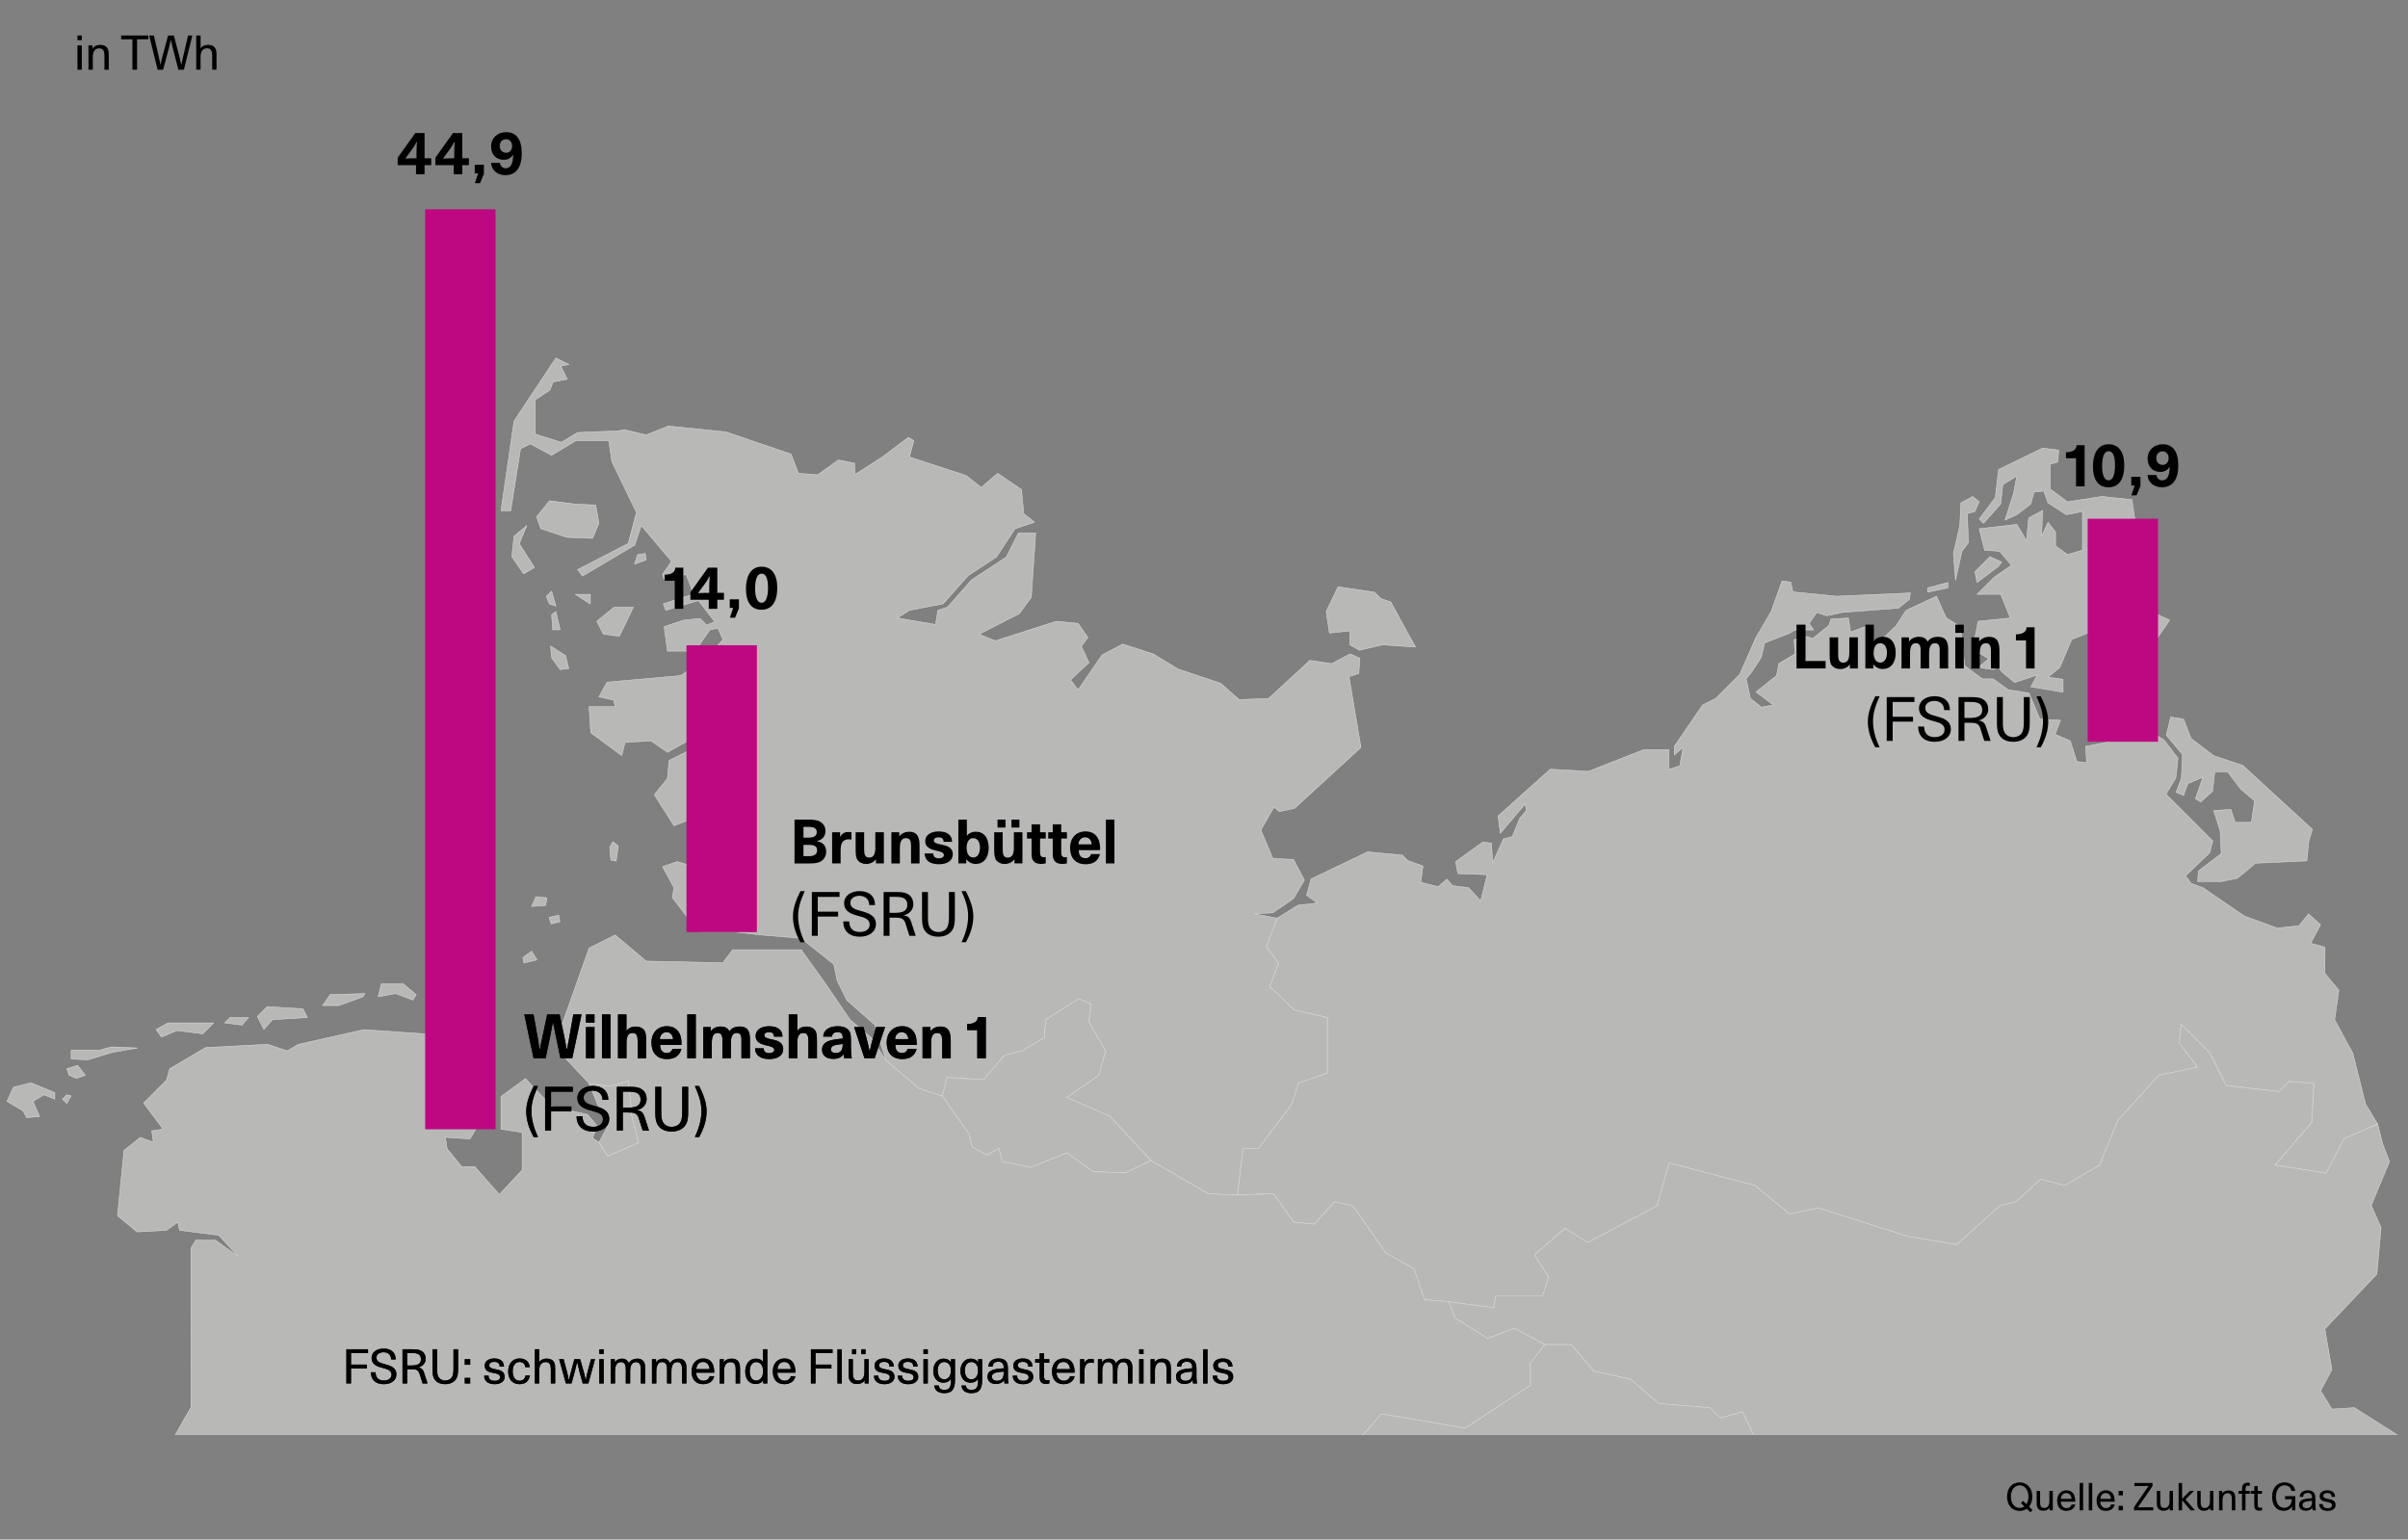 <?xml version="1.0" encoding="UTF-8"?>
<svg xmlns="http://www.w3.org/2000/svg" xmlns:xlink="http://www.w3.org/1999/xlink" id="Diagramm_und_Beschriftung" viewBox="0 0 1276.88 816.46">
  <rect x="0" y="0" width="1276.88" height="816.46" fill="#808080" stroke="none"/>
  <defs>
    <style>.cls-1{clip-path:url(#clippath);}.cls-2{fill:none;}.cls-2,.cls-3,.cls-4,.cls-5{stroke-width:0px;}.cls-6{fill:#cbcbca;stroke:#fff;stroke-linecap:round;stroke-linejoin:round;stroke-width:.25px;}.cls-7{opacity:.75;}.cls-4{fill:#1a1a18;}.cls-5{fill:#be0881;}</style>
    <clipPath id="clippath">
      <rect class="cls-2" x="-61.08" y="52.44" width="1438.21" height="708.66"></rect>
    </clipPath>
  </defs>
  <path class="cls-3" d="m41.08,18.82h2.3v2.5h-2.3v-2.5Zm0,5.25h2.3v12.9h-2.3v-12.9Z"></path>
  <path class="cls-3" d="m46.91,24.07h2.12v1.65c1.17-1.55,2.8-1.92,4.1-1.92,2.22,0,3.52.85,4.1,2.3.35.88.45,1.92.45,3.15v7.72h-2.3v-7.27c0-2-.27-4.07-2.75-4.07-2.15,0-3.42,1.5-3.42,4.6v6.75h-2.3v-12.9Z"></path>
  <path class="cls-3" d="m70.21,20.84h-5.97v-2.02h14.42v2.02h-5.97v16.12h-2.47v-16.12Z"></path>
  <path class="cls-3" d="m79.08,18.82h2.52l2.7,11.7c.25,1.1.53,2.42.75,3.65h.12c.22-1.22.47-2.5.8-3.65l3.17-11.7h3.05l3.07,11.7c.15.6.27,1.25.8,3.65h.15c.48-2.37.62-3.02.78-3.65l2.75-11.7h2.25l-4.47,18.15h-2.92l-3.12-12.05c-.15-.6-.3-1.23-.83-3.65h-.12c-.52,2.4-.67,3.05-.82,3.65l-3.22,12.05h-2.9l-4.5-18.15Z"></path>
  <path class="cls-3" d="m104.06,18.82h2.3v6.87c.92-1.47,2.47-1.9,3.92-1.9,2.22,0,3.5.85,4.12,2.3.38.85.42,1.92.42,3.15v7.72h-2.3v-7.25c0-2-.28-4.1-2.75-4.1-2.15,0-3.42,1.5-3.42,4.6v6.75h-2.3v-18.15Z"></path>
  <path class="cls-3" d="m1074.73,800.14c-1.04.72-2.32,1.12-3.78,1.12-4.06,0-6.68-3.08-6.68-7.56s2.62-7.56,6.68-7.56,6.7,3.1,6.7,7.56c0,2.18-.62,4-1.7,5.32l1.82,1.76-1.14,1.22-1.9-1.86Zm-1.3-1.26l-1.8-1.78,1.18-1.16,1.76,1.72c.66-1.04,1.04-2.4,1.04-3.96,0-3.44-1.82-6-4.66-6s-4.64,2.56-4.64,6,1.82,6,4.64,6c.96,0,1.78-.3,2.48-.82Z"></path>
  <path class="cls-3" d="m1080.31,799.34c-.34-.7-.34-1.72-.34-2.7v-6h1.82v5.82c0,1.58.2,3.26,2.18,3.26,1.72,0,2.74-1.18,2.74-3.66v-5.42h1.82v10.32h-1.7v-1.32c-.92,1.24-2.22,1.54-3.26,1.54-1.8,0-2.72-.74-3.26-1.84Z"></path>
  <path class="cls-3" d="m1090.83,795.8c0-3.12,1.9-5.46,4.94-5.46,3.22,0,4.68,2.22,4.68,6.04h-7.7c.1,2.04,1.36,3.42,3.04,3.42,1.32,0,2.32-.6,2.7-1.92h1.94c-.44,2.22-2.34,3.38-4.7,3.38-3.16,0-4.9-2.06-4.9-5.46Zm7.66-.92c-.2-2.08-1.32-3.06-2.8-3.06-1.56,0-2.64.98-2.9,3.06h5.7Z"></path>
  <path class="cls-3" d="m1102.77,786.44h1.84v14.52h-1.84v-14.52Z"></path>
  <path class="cls-3" d="m1107.61,786.44h1.84v14.52h-1.84v-14.52Z"></path>
  <path class="cls-3" d="m1111.75,795.8c0-3.12,1.9-5.46,4.94-5.46,3.22,0,4.68,2.22,4.68,6.04h-7.7c.1,2.04,1.36,3.42,3.04,3.42,1.32,0,2.32-.6,2.7-1.92h1.94c-.44,2.22-2.34,3.38-4.7,3.38-3.16,0-4.9-2.06-4.9-5.46Zm7.66-.92c-.2-2.08-1.32-3.06-2.8-3.06-1.56,0-2.64.98-2.9,3.06h5.7Z"></path>
  <path class="cls-3" d="m1125.71,790.64v2.38h-2.3v-2.38h2.3Zm0,7.94v2.38h-2.3v-2.38h2.3Z"></path>
  <path class="cls-3" d="m1131.59,799.3l7.74-11.28c-.82.02-1.68.04-2.48.04h-5.06v-1.62h9.64v1.62l-7.78,11.34c.86-.04,2.12-.08,2.98-.08h5.18v1.64h-10.22v-1.66Z"></path>
  <path class="cls-3" d="m1144.03,799.34c-.34-.7-.34-1.72-.34-2.7v-6h1.82v5.82c0,1.58.2,3.26,2.18,3.26,1.72,0,2.74-1.18,2.74-3.66v-5.42h1.82v10.32h-1.7v-1.32c-.92,1.24-2.22,1.54-3.26,1.54-1.8,0-2.72-.74-3.26-1.84Z"></path>
  <path class="cls-3" d="m1155.25,786.44h1.84v8.44l4.18-4.24h2.18l-4.56,4.52,5.02,5.8h-2.32l-4.5-5.4v5.4h-1.84v-14.52Z"></path>
  <path class="cls-3" d="m1165.47,799.34c-.34-.7-.34-1.72-.34-2.7v-6h1.82v5.82c0,1.58.2,3.26,2.18,3.26,1.72,0,2.74-1.18,2.74-3.66v-5.42h1.82v10.32h-1.7v-1.32c-.92,1.24-2.22,1.54-3.26,1.54-1.8,0-2.72-.74-3.26-1.84Z"></path>
  <path class="cls-3" d="m1176.69,790.64h1.7v1.32c.94-1.24,2.24-1.54,3.28-1.54,1.78,0,2.82.68,3.28,1.84.28.7.36,1.54.36,2.52v6.18h-1.84v-5.82c0-1.6-.22-3.26-2.2-3.26-1.72,0-2.74,1.2-2.74,3.68v5.4h-1.84v-10.32Z"></path>
  <path class="cls-3" d="m1188.87,792.16h-1.9v-1.52h1.9v-.52c0-.9.06-1.7.28-2.26.42-1.06,1.32-1.54,2.6-1.54.34,0,.8.02,1.22.12v1.52c-.3-.06-.64-.08-.88-.08-1.24,0-1.38.74-1.38,2.34v.42h2.26v1.52h-2.26v8.8h-1.84v-8.8Z"></path>
  <path class="cls-3" d="m1195.37,798.16v-6h-1.9v-1.52h1.9v-2.5h1.84v2.5h2.24v1.52h-2.24v5.14c0,1.46.06,2.28,1.24,2.28.28,0,.62,0,1.04-.1v1.48c-.54.12-1.06.18-1.52.18-1.62,0-2.6-.72-2.6-2.98Z"></path>
  <path class="cls-3" d="m1204.81,793.7c0-4.2,2.42-7.56,6.6-7.56,3.3,0,5.32,1.88,5.68,4.52h-2.02c-.34-1.86-1.7-2.96-3.66-2.96-2.7,0-4.56,2.4-4.56,6s1.7,5.94,4.4,5.94c2.38,0,3.96-1.86,3.98-4.56h-3.56v-1.64h5.46v7.52h-1.72v-.6c0-.42,0-.88.06-1.26l-.1-.04c-.94,1.36-2.44,2.14-4.34,2.14-4.3,0-6.22-3.3-6.22-7.5Z"></path>
  <path class="cls-3" d="m1219.09,798.06c0-3.38,4.32-3.26,6.88-3.56v-.36c0-1.54-.7-2.42-2.28-2.42-1.44,0-2.4.72-2.4,2.1h-1.82c0-2.12,1.74-3.48,4.22-3.48,3.9,0,4.08,2.6,4.08,4.68v2.82c0,1.2.06,2.18.26,3.12h-1.72c-.06-.3-.12-.7-.14-1.4-.88,1.16-2.02,1.62-3.5,1.62-2.28,0-3.58-1.3-3.58-3.12Zm6.88-1.56v-.58c-1.56.2-5.02.08-5.02,2.18,0,1,.82,1.74,2.14,1.74,1.48,0,2.88-.6,2.88-3.34Z"></path>
  <path class="cls-3" d="m1229.81,797.64h1.86c0,1.46.98,2.2,2.68,2.2,1.4,0,2.2-.54,2.2-1.54,0-1.26-1.26-1.52-2.66-1.78-1.8-.34-3.84-.66-3.84-3.18,0-1.76,1.6-3,4.04-3,2.6,0,4.1,1.22,4.12,3.46h-1.82c-.02-1.36-.76-2.02-2.34-2.02-1.26,0-2.08.56-2.08,1.44,0,1.16,1.18,1.42,2.54,1.68,1.84.36,4,.72,4,3.28,0,1.86-1.78,3.08-4.2,3.08-2.86,0-4.48-1.32-4.5-3.62Z"></path>
  <g class="cls-1">
    <g class="cls-7">
      <polygon class="cls-6" points="1157.3 400.18 1156.73 412.73 1153.88 420.15 1157.87 421.86 1160.15 415.58 1168.14 412.16 1164.15 423.57 1167 425.28 1173.27 419.58 1174.42 409.31 1181.26 409.31 1188.11 418.43 1195.52 424.71 1193.81 436.12 1185.25 436.12 1182.97 429.27 1173.84 429.84 1177.27 440.68 1177.84 452.66 1165.86 461.79 1165.29 467.49 1177.84 467.49 1186.39 465.78 1196.09 457.79 1223.25 456.52 1224.27 446.28 1226.17 439.79 1189.25 405.88 1173.84 400.75 1161.87 391.62 1157.87 381.36 1151.03 380.22 1148.74 389.91 1157.3 400.18"></polygon>
      <polygon class="cls-6" points="1051.77 277.53 1060.9 267.27 1062.04 257 1069.45 252.44 1067.74 261.56 1063.18 275.82 1069.45 272.97 1076.87 267.27 1078.58 260.99 1083.72 260.42 1086 266.7 1095.69 272.97 1104.25 271.26 1104.25 291.79 1096.27 294.08 1089.99 289.51 1089.99 282.1 1086 276.96 1082.57 284.38 1083.14 270.69 1075.73 274.68 1074.59 286.66 1069.45 278.1 1049.49 280.39 1052.34 291.79 1060.33 292.37 1066.6 299.78 1057.47 306.06 1048.35 315.18 1060.9 315.18 1066.03 327.73 1048.92 329.44 1046.07 344.28 1054.62 349.41 1048.92 353.97 1056.9 355.12 1059.76 353.97 1061.47 356.26 1068.31 361.96 1080.29 357.97 1076.87 364.24 1093.98 367.1 1093.98 360.25 1086 359.11 1092.27 353.97 1098.55 339.14 1118.51 331.16 1125.36 334.01 1134.48 326.02 1137.91 330.59 1127.64 338.57 1137.91 335.72 1131.06 344.28 1141.9 349.41 1143.04 339.71 1150.46 328.87 1141.9 324.88 1135.05 312.9 1125.36 314.04 1117.94 306.63 1118.51 291.22 1132.77 280.39 1130.49 264.98 1114.52 263.27 1096.27 266.13 1087.14 259.28 1087.14 246.16 1091.13 245.02 1091.7 238.74 1083.14 237.6 1059.76 249.01 1058.04 263.84 1049.49 275.25 1051.77 277.53"></polygon>
      <polygon class="cls-6" points="1040.36 292.37 1043.78 287.8 1043.21 272.4 1047.21 271.26 1049.49 266.13 1046.07 263.27 1039.79 266.7 1039.22 278.67 1035.8 293.51 1036.94 307.77 1040.36 292.37"></polygon>
      <polygon class="cls-6" points="1059.76 300.35 1061.47 298.07 1055.19 295.22 1047.21 303.2 1048.35 308.91 1059.76 300.35"></polygon>
      <polygon class="cls-6" points="1032.94 308.91 1022.11 311.76 1022.11 314.04 1032.94 311.76 1032.94 308.91"></polygon>
      <polygon class="cls-6" points="720.91 344.85 732.89 342 750.57 343.14 737.45 319.18 732.32 317.47 728.9 314.04 709.5 311.19 703.23 324.31 704.94 335.72 715.78 334.58 715.78 342 720.91 344.85"></polygon>
      <polygon class="cls-6" points="317.6 277.53 315.89 267.84 304.48 267.27 291.36 265.56 284.52 274.11 286.8 280.39 300.49 284.95 314.18 285.52 317.6 277.53"></polygon>
      <polygon class="cls-6" points="328.44 337.43 335.86 322.03 325.59 322.03 316.46 329.44 319.89 336.29 328.44 337.43"></polygon>
      <polygon class="cls-6" points="301.63 354.54 299.92 347.7 291.93 342.57 292.5 348.84 297.07 355.12 301.63 354.54"></polygon>
      <polygon class="cls-6" points="272.54 284.38 271.4 295.22 277.67 304.35 283.38 300.92 275.39 288.37 279.38 278.67 272.54 284.38"></polygon>
      <polygon class="cls-6" points="289.65 316.33 291.36 320.32 294.79 321.46 292.5 313.47 289.65 316.33"></polygon>
      <polygon class="cls-6" points="293.08 334.01 297.07 334.01 294.79 324.31 292.5 326.02 293.08 334.01"></polygon>
      <polygon class="cls-6" points="313.04 315.18 305.05 315.18 313.04 320.32 313.04 315.18"></polygon>
      <polygon class="cls-6" points="338.14 294.08 336.43 299.21 342.7 296.93 342.13 293.51 338.14 294.08"></polygon>
      <polygon class="cls-6" points="327.87 448.67 325.02 446.39 323.31 449.24 323.88 456.08 326.73 456.66 327.87 448.67"></polygon>
      <polygon class="cls-6" points="281.88 480.73 289.39 480.15 289.96 476.11 284.19 475.54 281.88 480.73"></polygon>
      <polygon class="cls-6" points="296.89 488.81 296.31 485.35 291.12 486.5 292.27 489.97 296.89 488.81"></polygon>
      <polygon class="cls-6" points="277.27 507.86 277.84 510.75 284.77 509.01 281.88 504.4 277.27 507.86"></polygon>
      <polygon class="cls-6" points="251.87 547.11 255.91 541.91 250.14 539.03 244.94 544.22 245.52 548.84 251.87 547.11"></polygon>
      <polygon class="cls-6" points="218.97 530.37 220.7 527.48 213.78 521.71 202.23 521.71 200.5 528.64 209.74 526.91 218.97 530.37"></polygon>
      <polygon class="cls-6" points="192.42 528.64 193.57 526.91 175.1 527.48 171.06 533.26 179.72 533.26 192.42 528.64"></polygon>
      <polygon class="cls-6" points="144.51 540.76 162.98 539.6 160.67 534.99 141.63 533.83 136.43 539.03 139.9 545.95 144.51 540.76"></polygon>
      <polygon class="cls-6" points="131.82 539.6 122 539.6 119.12 542.49 128.35 543.64 131.82 539.6"></polygon>
      <polygon class="cls-6" points="93.72 546.53 107.57 548.26 113.34 542.49 89.1 542.49 82.75 545.95 85.64 549.99 93.72 546.53"></polygon>
      <polygon class="cls-6" points="59.67 558.07 72.94 555.77 59.09 555.19 52.74 556.92 37.73 556.92 37.73 561.54 46.39 562.12 59.67 558.07"></polygon>
      <polygon class="cls-6" points="40.62 571.93 45.24 570.2 41.2 565 35.42 566.73 36.58 570.2 40.62 571.93"></polygon>
      <polygon class="cls-6" points="14.07 592.71 21 592.13 17.53 584.05 23.3 580.59 29.08 582.89 29.08 579.43 16.38 574.24 7.14 576.54 3.68 584.05 12.34 589.24 14.07 592.71"></polygon>
      <polygon class="cls-6" points="37.73 581.16 35.42 580.59 33.12 582.89 35.42 585.2 37.73 581.16"></polygon>
      <polygon class="cls-6" points="677.94 510.82 673.24 523.17 686.17 535.52 703.82 539.64 703.82 569.04 688.52 574.33 685 585.51 667.35 609.03 659.12 609.03 656.18 633.73 675.25 633 686.07 648.14 696.88 649.22 707.7 637.32 717.43 639.49 734.74 664.37 749.89 673.02 755.29 689.24 768.27 690.33 792.07 693.57 793.15 687.08 818.03 687.08 821.28 677.35 813.71 665.45 829.93 651.38 841.83 658.96 878.61 639.49 885.1 616.77 930.53 628.67 948.92 643.81 964.06 640.57 1011.66 655.71 1037.62 660.04 1060.33 639.49 1068.99 637.32 1081.97 625.42 1094.95 628.67 1113.34 617.85 1123.07 594.05 1144.7 570.26 1165.26 565.93 1155.52 552.95 1156.6 543.22 1171.75 558.36 1180.4 575.67 1208.52 578.91 1213.93 573.5 1226.91 574.58 1225.83 595.14 1206.36 617.85 1233.4 622.18 1243.14 603.79 1260.78 596.06 1254.39 585.5 1247.68 558.67 1237.99 540.78 1240.23 525.13 1232.78 516.18 1232.88 502.31 1225.32 500.21 1230.51 490.41 1224.17 484.64 1218.98 490.98 1207.44 492.14 1190.13 485.79 1168.21 470.79 1161.86 468.48 1158.98 464.44 1171.67 452.33 1173.4 445.98 1148.59 421.18 1153.79 412.52 1154.94 402.14 1147.44 392.33 1138.79 387.14 1142.25 381.95 1138.21 379.64 1126.67 391.75 1105.9 395.79 1106.48 404.45 1101.29 403.87 1097.83 392.91 1089.75 389.45 1092.63 381.95 1081.67 381.37 1075.9 367.52 1064.94 365.79 1056.87 360.02 1051.1 360.02 1041.87 353.1 1039.56 332.33 1032.06 327.72 1026.87 316.18 1010.71 323.68 1005.52 331.76 994.56 342.14 990.52 331.76 981.29 335.22 980.14 327.72 970.91 328.29 969.75 331.76 961.1 338.68 958.22 337.53 951.29 339.26 951.87 346.76 943.22 351.95 942.06 358.29 931.1 366.95 940.33 373.87 933.99 375.02 928.22 370.41 925.91 360.02 928.79 356.56 933.99 348.49 935.72 340.99 948.99 335.79 951.87 334.06 961.68 334.06 959.37 330.6 963.41 324.83 968.6 326.56 976.68 324.83 991.68 323.68 1006.68 322.53 1012.44 317.91 1013.02 314.45 973.79 316.18 950.72 313.87 949.56 308.68 944.95 308.1 939.18 324.26 931.1 338.1 922.45 357.72 909.76 370.41 902.83 373.87 887.83 395.79 887.83 400.41 892.45 396.37 890.72 406.18 884.95 407.91 884.95 397.52 871.68 397.52 842.26 409.06 822.07 407.91 794.37 432.72 795.53 441.95 808.8 426.37 809.37 429.83 805.91 433.87 801.87 443.68 797.26 444.83 791.49 457.52 790.91 447.14 786.3 446.56 771.87 456.94 773.03 463.29 788.61 463.87 785.14 477.71 778.8 470.79 770.14 469.64 767.26 466.18 762.65 470.21 753.41 467.91 754.57 459.25 746.49 456.37 743.61 453.48 725.15 451.75 695.15 466.18 692.84 474.83 698.61 478.87 688.22 480.02 677.26 486.94 671.47 502 677.94 510.82"></polygon>
      <polygon class="cls-6" points="499.75 581.39 502.1 571.39 521.51 572.57 532.68 559.63 542.09 557.28 553.85 550.22 554.44 540.81 572.08 529.64 578.55 532.58 577.38 541.99 586.2 557.28 582.67 570.22 565.62 581.98 588.55 591.98 610.31 615.5 640.89 633.14 656.18 633.73 659.12 609.03 667.35 609.03 685 585.51 688.52 574.33 703.82 569.04 703.82 539.64 686.17 535.52 673.24 523.17 677.94 510.82 671.47 502 677.26 486.94 665.15 484.64 674.96 484.06 685.92 476.56 691.69 466.75 685.92 455.79 674.96 455.21 668.61 440.22 675.53 428.1 678.42 430.41 686.49 428.68 721.69 396.37 715.34 358.87 720.53 357.14 721.11 349.06 715.92 346.76 706.11 351.95 694.57 350.22 672.65 370.41 657.07 370.99 647.26 362.33 624.76 354.83 611.5 346.76 595.34 341.56 584.38 347.33 571.69 365.79 567.65 360.6 577.46 351.37 573.42 342.72 576.88 338.1 571.69 330.6 560.15 329.45 527.84 339.83 519.19 336.37 540.54 325.41 546.88 316.76 549.19 282.72 539.96 282.72 533.61 295.41 515.15 307.53 502.46 321.95 497.27 323.68 496.12 331.18 475.92 327.72 482.27 323.68 500.15 320.22 513.42 305.22 528.42 295.41 538.23 280.41 548.61 276.95 542.84 272.34 541.69 259.64 529 250.99 520.34 258.49 512.27 252.14 482.27 242.34 484.58 233.68 481.69 231.95 467.85 242.34 453.42 251.57 453.12 245.59 444.56 243.94 433.58 251.78 423.39 251 419.48 240.81 384.99 229.05 354.42 225.92 342.66 230.62 331.06 227.87 327.95 228.49 306.31 229.36 297.66 234.55 283.81 230.22 283.81 212.05 291.6 206.86 293.33 202.53 300.83 201.09 297.37 194.16 301.7 193.3 294.78 189.84 291.31 195.03 272.56 223.3 265.64 270.89 270.83 270.89 276.03 238.01 281.22 235.41 292.47 241.47 305.45 233.68 322.76 233.68 324.49 244.93 337.47 271.76 333.14 288.2 306.31 302.05 308.91 305.51 336.6 289.07 340.06 278.68 356.07 297.72 351.31 304.64 352.18 307.24 363.86 304.64 367.75 315.03 351.74 320.22 353.04 323.68 370.35 318.49 379 329.74 374.68 331.47 371.22 328.01 362.56 328.87 352.18 332.33 353.91 345.31 368.62 345.31 376.41 334.06 380.73 333.2 383.33 339.26 372.95 350.51 360.83 358.29 321.89 361.76 317.56 369.54 325.35 371.27 326.22 374.74 312.37 374.74 313.24 388.58 329.68 400.7 331.41 393.77 345.25 392.91 353.91 398.97 369.48 390.31 366.89 397.23 354.77 403.29 353.91 412.81 346.99 421.47 357.37 437.91 368.62 433.58 376.41 452.62 367.75 459.54 359.1 456.94 351.31 459.54 357.37 470.79 356.5 475.98 370.35 494.16 388.52 494.16 404.1 495.89 424.87 497.62 442.17 511.46 443.91 520.12 449.1 530.5 463.81 543.48 469.87 562.52 487.4 577.27 499.75 581.39"></polygon>
      <path class="cls-6" d="m1233.4,622.18l-27.04-4.33,19.47-22.72,1.08-20.55-12.98-1.08-5.41,5.41-28.12-3.25-8.65-17.31-15.14-15.14-1.08,9.74,9.74,12.98-20.55,4.33-21.63,23.8-9.74,23.8-18.39,10.82-12.98-3.25-12.98,11.9-8.65,2.16-22.72,20.55-25.96-4.33-47.59-15.14-15.14,3.25-18.39-15.14-45.43-11.9-6.49,22.72-36.78,19.47-11.9-7.57-16.23,14.06,7.57,11.9-3.25,9.74h-24.88l-1.08,6.49-23.8-3.25,3.25,8.65,17.31,10.82,14.06-5.41,16.23,8.65h14.06l11.9,14.06,19.47,4.33,15.14,12.98,27.04,2.16,5.41,5.41,11.9-3.25,10.82,22.72-7.57,20.55,6.49,7.57,1.08,19.47h-7.57l2.16,29.21,10.82-3.25,10.82,10.82-1.08,16.23,5.41,15.14-9.74,20.55,8.65,11.9-9.74,18.39,20.55,29.21,20.55,7.57,21.63,8.65,10.82-7.57,47.59,17.31,17.31,18.39,20.55-2.16-2.16,11.9,7.57,33.53-18.39,14.06,22.72,28.12,6.49,38.94,33.53-14.06,34.61,20.55,35.7-1.08,23.8-12.98,8.65,4.33,8.65-34.61,16.23-12.98,21.63,2.16,6.49,4.33,38.94-16.23,11.9,2.16,13.1-3.26-1.65-5.08,5.96-8.94-6.71-14.16-14.16-10.43-7.45-19.38-7.45-6.71,16.4-26.83v-22.36l5.22-15.65-4.47-7.45-12.67-4.47,1.49-33.54-9.69-9.69-12.67-2.24-9.69-25.34.75-14.91,8.2-18.63-2.98-27.58-10.43-9.69-11.93-2.24-28.32-28.32-22.36-14.16-11.93.74-5.96-9.69,5.96-11.18-3.73-21.61,27.58-29.07,2.24-24.6-5.22-11.93,9.69-23.11-3.73-9.69-2.55-10.31-17.65,7.73-9.74,18.39Zm-69.23,259.61l-9.74-10.82-23.8-3.25,1.08,10.82-10.82-1.08-8.65-7.57-36.78-2.16,6.49-24.88-4.33-20.55,23.8-20.55,7.57,7.57,17.31-8.65,1.08-6.49,11.9,4.33v15.14l23.8,15.14-4.33,12.98,18.39,9.74,1.08,16.23-14.06,14.06Z"></path>
      <polygon class="cls-6" points="338.61 606.09 335.09 591.98 333.32 573.16 323.32 576.1 312.37 574.63 321.89 598 317.56 605.79 322.15 613.15 338.61 606.09"></polygon>
      <polygon class="cls-6" points="565.62 581.98 582.67 570.22 586.2 557.28 577.38 541.99 578.55 532.58 572.08 529.64 554.44 540.81 553.85 550.22 542.09 557.28 532.68 559.63 521.51 572.57 502.1 571.39 499.75 581.39 513.86 601.39 515.63 608.44 523.27 612.56 529.74 609.03 531.51 616.09 546.8 619.03 565.62 611.38 579.73 621.38 596.78 621.97 610.31 615.5 588.55 591.98 565.62 581.98"></polygon>
      <polygon class="cls-6" points="326.85 697.24 337.44 710.18 347.43 727.82 360.96 732.53 366.84 737.82 382.13 739 388.6 731.35 391.54 714.89 386.25 698.42 378.02 703.71 364.49 695.48 355.67 695.48 336.85 687.83 309.8 679.01 311.56 686.66 326.85 697.24"></polygon>
      <polygon class="cls-6" points="1158.77 841.76 1163.09 828.78 1139.3 813.64 1139.3 798.5 1127.4 794.17 1126.32 800.66 1109.01 809.31 1101.44 801.74 1077.64 822.29 1081.97 842.84 1075.48 867.72 1112.25 869.89 1120.91 877.46 1131.72 878.54 1130.64 867.72 1154.44 870.97 1164.18 881.79 1178.24 867.72 1177.16 851.5 1158.77 841.76"></polygon>
      <path class="cls-6" d="m802.89,704.39l-14.06,5.41-17.31-10.82-3.25-8.65-12.98-1.08-5.41-16.23-15.14-8.65-17.31-24.88-9.74-2.16-10.82,11.9-10.82-1.08-10.82-15.14-19.07.73-15.29-.59-30.58-17.64-13.53,6.47-17.05-.59-14.11-10-18.82,7.64-15.29-2.94-1.76-7.06-6.47,3.53-7.64-4.12-1.76-7.06-14.11-20-12.35-4.12-17.53-14.76-7.79-12.12-11.25-9.52-12.98-19.04-12.98-18.17h-36.35l-5.19,6.92-40.67-.87-16.44-13.85-13.85,6.92-14.71,41.54,1.73,16.44,12.98,13.85,10.95,1.47,10-2.94,1.76,18.82,3.53,14.11-16.47,7.06-4.58-7.36-3.38-2.24,2.52-6.42-5.19-6.06-19.04-4.33-13.85-14.71-12.98,9.52v17.31l11.25,1.73v19.9l-12.11,12.98-12.98-14.71h-6.92l-7.79-9.52-.87-6.06,12.98.87,5.19-8.65-12.98-26.83-6.06-2.6-5.19-7.79v-9.52l-37.21-2.6-34.61,7.79-6.06,3.46-10.38-3.46-32.88,1.73-19.04,11.25-1.73,6.06-12.12,12.12,10.38,13.85-6.06.87.87,6.06-6.92-2.6-8.65,6.92-3.46,34.61,10.38,8.65,15.58-.87,6.06-4.33.87,4.33,20.77,2.6,10.38,11.25-12.12-8.65h-10.38l-2.6,4.33v25.96s.03,58.36.03,58.36l-18.81,32.92-5.49,61.14-29-5.49-27.43,5.49-.78,10.97,8.62,9.41-14.11,7.84,5.49,12.54,37.62,14.11,9.41-4.7,14.11,26.65-8.62,15.68,5.75,17.83,12.53-2.72,37.58-2.35,11.75-14.09,25.06-12.53,6.26-10.96-7.05-9.4,3.91-7.83,17.23,1.57,5.48,16.44,17.23,6.26,10.18-3.13,10.96,9.4-3.91,42.28,14.88,6.26,2.35,15.66-24.27,7.83,8.61,11.75,13.31,3.91,12.53-8.61,7.53-1.04,12.05-.53,10.18-16.44,21.93,4.7,18.79-18.01-7.83-6.26,5.48-21.92-10.96-26.62-18.79-4.7-8.61-14.09,8.61-3.91,18.79,3.91,10.18-15.66h14.09l7.05-7.83,10.96,4.7,4.7,29.76,36.8-2.35,19.58-28.97,10.18,8.61,2.35,16.44-19.57,26.62s-4.7,7.83-3.92,10.18c.78,2.35,16.44,22.71,16.44,22.71l-10.96,6.26,3.91,10.18,7.83-1.57,12.53,1.57,14.88,34.45-1.57,10.96,10.18-2.35,10.18,15.66,6.26,16.44h14.88l-2.35,20.36-7.05,7.05,3.91,32.1,9.85-2.22,27.73,5.35,11.75,14.88-18.01,12.53,11.75,14.09,1.57,18.01-12.53,3.13-2.35,18.01,29.75,7.05,10.18-11.75-10.96,1.57-1.57-8.61,13.31-13.31,7.83,7.05,2.35-10.96h7.83l7.05,10.18,16.44-12.53,18.01-1.57,5.48-13.31,10.18.78,15.66-14.09,8.61-18.01,11.75,4.7,30.54.78v-16.44l5.59-8.06-21.63-41.1,12.98-21.63-5.41-20.55-9.74-7.57-1.08-7.57,31.37-12.98,29.21-6.49,5.41-9.74,12.98-14.06-6.49-9.74,3.25-25.96-5.41-12.98,5.41-7.57-19.47-16.23-2.16-17.31,8.65-5.41-9.74-29.21-8.65-1.08-24.88-42.19,2.16-18.39,20.55-2.16,16.23-18.39,44.35,7.57,34.61-22.72v-11.9l7.57-9.74-16.23-8.65Z"></path>
      <polygon class="cls-6" points="758.92 1111.68 767.5 1109.34 774.52 1114.02 787.77 1105.44 787.77 1092.96 799.47 1089.06 815.85 1068.79 826.77 1068.79 830.67 1079.7 843.93 1075.8 848.61 1057.87 836.91 1047.73 842.37 1039.15 846.27 1043.83 857.19 1042.27 857.19 1031.35 882.92 1024.33 888.38 1035.25 900.86 1025.11 907.88 1027.45 914.9 1022.77 889.94 993.91 892.28 985.33 881.36 979.87 884.48 972.08 903.98 958.82 913.34 945.56 932.06 946.34 937.52 940.88 944.59 938.03 954.33 919.65 945.67 907.75 955.41 887.19 950 872.05 951.08 855.83 940.26 845.01 929.45 848.25 927.28 819.05 934.86 819.05 933.77 799.58 927.28 792.01 934.86 771.45 924.04 748.74 912.14 751.98 906.73 746.57 879.69 744.41 864.55 731.43 845.08 727.1 833.18 713.04 819.11 713.04 811.54 722.78 811.54 734.68 776.93 757.39 732.58 749.82 716.35 768.21 695.8 770.37 693.64 788.76 718.52 830.95 727.17 832.03 736.91 861.23 728.25 866.64 730.42 883.95 749.89 900.17 744.48 907.75 749.89 920.73 746.64 946.69 753.13 956.42 740.15 970.48 734.74 980.22 705.54 986.71 674.17 999.69 675.25 1007.26 684.98 1014.83 690.39 1035.39 677.41 1057.02 699.05 1098.12 712.03 1097.04 730.42 1105.7 749.56 1101.54 758.92 1111.68"></polygon>
    </g>
    <rect class="cls-5" x="1107.01" y="275.09" width="37.32" height="118.26"></rect>
    <rect class="cls-5" x="225.45" y="110.98" width="37.32" height="487.9"></rect>
    <path class="cls-3" d="m210.87,87.59v-3.94l9.34-13.09h4.93v13.38h3.52v3.65h-3.52v4.83h-4.54v-4.83h-9.73Zm10.24-12.25l-.26-.06c-1.25,2.88-3.97,5.95-5.92,8.8,2.21-.13,4.03-.13,5.92-.13,0-2.88,0-5.73.26-8.61Z"></path>
    <path class="cls-3" d="m230.87,87.59v-3.94l9.34-13.09h4.93v13.38h3.52v3.65h-3.52v4.83h-4.54v-4.83h-9.73Zm10.24-12.25l-.26-.06c-1.25,2.88-3.97,5.95-5.92,8.8,2.21-.13,4.03-.13,5.92-.13,0-2.88,0-5.73.26-8.61Z"></path>
    <path class="cls-3" d="m251.8,97.15l1.73-5.21h-1.79v-4.58h4.86v4.8l-2.05,4.99h-2.75Z"></path>
    <path class="cls-3" d="m268.09,89.22c2.62,0,3.97-2.14,4.03-7.23-1.28,1.95-2.85,2.75-5.12,2.75-3.81,0-6.59-2.69-6.59-7.1s3.36-7.55,7.97-7.55c5.57,0,8.29,4,8.29,11.29s-2.98,11.52-8.67,11.52c-4.29,0-7.33-2.56-7.65-6.53h4.74c.19,1.66,1.41,2.85,3.01,2.85Zm-3.1-11.81c0,2.18,1.44,3.62,3.42,3.62,1.82,0,3.14-1.47,3.14-3.52,0-2.21-1.25-3.68-3.23-3.68s-3.33,1.5-3.33,3.58Z"></path>
    <path class="cls-4" d="m278.02,537.96h4.9l2.08,11.62c.45,2.46.67,4.29,1.06,6.75h.26c.45-2.46.86-4.29,1.38-6.75l2.46-11.62h6.59l2.46,11.62c.51,2.46.86,4.29,1.28,6.75h.22c.42-2.46.83-4.32,1.25-6.75l2.05-11.62h4.38l-4.93,23.23h-6.3l-2.4-11.62c-.51-2.53-.93-4.54-1.41-7.1h-.22c-.48,2.56-.86,4.58-1.38,7.1l-2.4,11.62h-6.43l-4.9-23.23Z"></path>
    <path class="cls-4" d="m310.73,537.96h4.51v4.35h-4.51v-4.35Zm0,6.72h4.51v16.51h-4.51v-16.51Z"></path>
    <path class="cls-4" d="m319.21,537.96h4.51v23.23h-4.51v-23.23Z"></path>
    <path class="cls-4" d="m327.69,537.96h4.51v8.74c1.15-1.54,2.82-2.3,4.9-2.3,1.6,0,3.23.51,4.32,1.73,1.02,1.15,1.22,2.91,1.22,5.89v9.18h-4.51v-9.15c0-2.43-.42-4.26-2.66-4.26-2.11,0-3.26,1.41-3.26,5.25v8.16h-4.51v-23.23Z"></path>
    <path class="cls-4" d="m345.45,552.81c0-4.96,3.17-8.58,8.19-8.58s7.74,3.46,7.74,8.99c0,.16,0,.48-.03.96h-11.29c0,2.43.96,4.26,3.62,4.26,1.54,0,2.43-.86,2.91-2.18h4.74c-.99,3.58-3.42,5.38-7.62,5.38-5.5,0-8.26-3.46-8.26-8.83Zm11.46-1.73c-.1-2.37-1.63-3.71-3.46-3.71s-3.46,1.34-3.55,3.71h7.01Z"></path>
    <path class="cls-4" d="m364.45,537.96h4.51v23.23h-4.51v-23.23Z"></path>
    <path class="cls-4" d="m372.93,544.68h3.97l-.03,2.3c.99-1.6,3.01-2.59,5.18-2.59,2.34,0,3.78.7,4.77,2.59,1.09-1.86,3.1-2.59,5.47-2.59,4.22,0,5.38,2.66,5.38,6.75v10.05h-4.51v-10.08c0-2.11-.74-3.33-2.43-3.33-2.14,0-3.17,1.66-3.17,5.28v8.13h-4.51v-10.08c0-2.11-.8-3.33-2.46-3.33-2.18,0-3.14,1.66-3.14,5.28v8.13h-4.51v-16.51Z"></path>
    <path class="cls-4" d="m400.36,555.92h4.61c0,1.76.99,2.59,2.94,2.59,1.54,0,2.66-.67,2.66-1.73,0-1.15-1.18-1.63-2.69-2.02-1.38-.35-3.07-.64-4.45-1.31-1.54-.74-2.75-1.92-2.75-4.03,0-3.17,2.78-5.18,7.17-5.18s7.07,1.89,7.07,5.5h-4.48c-.1-1.79-.99-2.37-2.75-2.37-1.44,0-2.4.61-2.4,1.6,0,1.34,1.12,1.66,5.09,2.5,3.36.7,4.93,2.34,4.93,4.83,0,3.3-2.78,5.34-7.36,5.34s-7.52-1.89-7.58-5.73Z"></path>
    <path class="cls-4" d="m418.25,537.96h4.51v8.74c1.15-1.54,2.82-2.3,4.9-2.3,1.6,0,3.23.51,4.32,1.73,1.02,1.15,1.22,2.91,1.22,5.89v9.18h-4.51v-9.15c0-2.43-.42-4.26-2.66-4.26-2.11,0-3.26,1.41-3.26,5.25v8.16h-4.51v-23.23Z"></path>
    <path class="cls-4" d="m435.91,556.65c0-4.9,5.89-5.38,10.94-5.89v-.83c0-1.66-.99-2.59-2.66-2.59-1.89,0-2.91.93-3.01,2.4h-4.67c.22-3.55,3.17-5.5,7.71-5.5,2.43,0,4.16.51,5.44,1.73,1.31,1.25,1.57,2.66,1.57,5.73v3.81c0,2.3.13,4.32.45,5.7h-4.06c-.13-.77-.19-1.44-.22-2.08-1.38,1.54-2.75,2.4-5.47,2.4-3.65,0-6.02-1.63-6.02-4.86Zm10.94-2.46v-.54c-3.17.42-6.24.45-6.24,2.88,0,1.25,1.06,1.92,2.53,1.92,2.37,0,3.71-1.28,3.71-4.26Z"></path>
    <path class="cls-4" d="m452.93,544.68h4.99l2.18,8.25c.38,1.41.61,2.82.96,4.22h.22c.35-1.41.58-2.85.96-4.22l2.3-8.25h4.77l-5.5,16.51h-5.41l-5.47-16.51Z"></path>
    <path class="cls-4" d="m470.18,552.81c0-4.96,3.17-8.58,8.19-8.58s7.74,3.46,7.74,8.99c0,.16,0,.48-.03.96h-11.29c0,2.43.96,4.26,3.62,4.26,1.54,0,2.43-.86,2.91-2.18h4.74c-.99,3.58-3.42,5.38-7.62,5.38-5.5,0-8.26-3.46-8.26-8.83Zm11.46-1.73c-.1-2.37-1.63-3.71-3.46-3.71s-3.46,1.34-3.55,3.71h7.01Z"></path>
    <path class="cls-4" d="m489.19,544.68h4.19v2.18c1.18-1.57,3.14-2.46,5.22-2.46,4.74,0,5.54,3.36,5.54,7.62v9.18h-4.51v-9.15c0-2.43-.42-4.26-2.66-4.26-2.11,0-3.26,1.41-3.26,5.25v8.16h-4.51v-16.51Z"></path>
    <path class="cls-4" d="m512.87,546.28v-3.2c3.46,0,5.63-1.28,5.63-3.74h4.26v21.85h-4.54v-14.91h-5.34Z"></path>
    <path class="cls-4" d="m279.05,589.29c0-4.38,1.76-9.05,3.97-13.38h2.27c-2.11,4.9-3.49,8.42-3.49,13.38,0,4.64,1.44,9.44,3.49,13.7h-2.3c-2.66-4.8-3.94-9.28-3.94-13.7Z"></path>
    <path class="cls-4" d="m289.06,576.36h14.69v2.59h-11.55v7.84h10.78v2.59h-10.78v10.21h-3.14v-23.23Z"></path>
    <path class="cls-4" d="m305.73,591.98h3.17c0,3.62,1.95,5.6,5.6,5.6,3.26,0,5.22-1.57,5.22-4,0-2.91-2.91-3.71-6.02-4.54-3.65-.99-7.52-2.18-7.52-6.78,0-3.78,3.42-6.37,8.22-6.37,5.06,0,8.16,2.75,8.16,7.39h-3.07c0-3.39-2.56-4.9-5.15-4.9-2.4,0-4.86,1.18-4.86,3.68,0,2.82,2.66,3.55,5.73,4.42,3.71,1.02,7.84,2.24,7.84,6.91,0,4-3.46,6.69-8.54,6.69-5.47,0-8.77-2.91-8.77-8.09Z"></path>
    <path class="cls-4" d="m327.14,576.36h6.88c1.54,0,3.14.06,4.51.48,2.53.77,4.35,2.72,4.35,6.05,0,2.75-2.02,5.15-5.06,5.82v.1c2.43.13,3.39,1.76,3.9,3.33l2.43,7.46h-3.36l-2.08-6.59c-.96-3.01-2.85-3.04-5.86-3.04h-2.59v9.63h-3.14v-23.23Zm5.79,11.04c3.17,0,6.75-.38,6.75-4.22,0-2.66-1.5-3.68-3.46-4.06-.99-.19-2.18-.19-3.3-.19h-2.66v8.48h2.66Z"></path>
    <path class="cls-4" d="m348.39,595.82c-.64-1.44-.9-3.04-.9-6.02v-13.44h3.14v13.38c0,3.2.35,4.77,1.31,5.98.96,1.18,2.43,1.89,4.22,1.89s3.46-.77,4.29-1.89c.93-1.22,1.31-2.98,1.31-5.98v-13.38h3.14v13.44c0,3.36-.35,5.18-1.34,6.75-1.38,2.18-4,3.52-7.39,3.52-3.81,0-6.53-1.5-7.78-4.25Z"></path>
    <path class="cls-4" d="m371.94,589.29c0-4.96-1.38-8.48-3.49-13.38h2.27c2.21,4.32,3.97,8.99,3.97,13.38s-1.28,8.9-3.94,13.7h-2.3c2.05-4.26,3.49-9.06,3.49-13.7Z"></path>
    <path class="cls-3" d="m278.02,537.96h4.9l2.08,11.62c.45,2.46.67,4.29,1.06,6.75h.26c.45-2.46.86-4.29,1.38-6.75l2.46-11.62h6.59l2.46,11.62c.51,2.46.86,4.29,1.28,6.75h.22c.42-2.46.83-4.32,1.25-6.75l2.05-11.62h4.38l-4.93,23.23h-6.3l-2.4-11.62c-.51-2.53-.93-4.54-1.41-7.1h-.22c-.48,2.56-.86,4.58-1.38,7.1l-2.4,11.62h-6.43l-4.9-23.23Z"></path>
    <path class="cls-3" d="m310.73,537.96h4.51v4.35h-4.51v-4.35Zm0,6.72h4.51v16.51h-4.51v-16.51Z"></path>
    <path class="cls-3" d="m319.21,537.96h4.51v23.23h-4.51v-23.23Z"></path>
    <path class="cls-3" d="m327.69,537.96h4.51v8.74c1.15-1.54,2.82-2.3,4.9-2.3,1.6,0,3.23.51,4.32,1.73,1.02,1.15,1.22,2.91,1.22,5.89v9.18h-4.51v-9.15c0-2.43-.42-4.26-2.66-4.26-2.11,0-3.26,1.41-3.26,5.25v8.16h-4.51v-23.23Z"></path>
    <path class="cls-3" d="m345.45,552.81c0-4.96,3.17-8.58,8.19-8.58s7.74,3.46,7.74,8.99c0,.16,0,.48-.03.96h-11.29c0,2.43.96,4.26,3.62,4.26,1.54,0,2.43-.86,2.91-2.18h4.74c-.99,3.58-3.42,5.38-7.62,5.38-5.5,0-8.26-3.46-8.26-8.83Zm11.46-1.73c-.1-2.37-1.63-3.71-3.46-3.71s-3.46,1.34-3.55,3.71h7.01Z"></path>
    <path class="cls-3" d="m364.45,537.96h4.51v23.23h-4.51v-23.23Z"></path>
    <path class="cls-3" d="m372.93,544.68h3.97l-.03,2.3c.99-1.6,3.01-2.59,5.18-2.59,2.34,0,3.78.7,4.77,2.59,1.09-1.86,3.1-2.59,5.47-2.59,4.22,0,5.38,2.66,5.38,6.75v10.05h-4.51v-10.08c0-2.11-.74-3.33-2.43-3.33-2.14,0-3.17,1.66-3.17,5.28v8.13h-4.51v-10.08c0-2.11-.8-3.33-2.46-3.33-2.18,0-3.14,1.66-3.14,5.28v8.13h-4.51v-16.51Z"></path>
    <path class="cls-3" d="m400.36,555.92h4.61c0,1.76.99,2.59,2.94,2.59,1.54,0,2.66-.67,2.66-1.73,0-1.15-1.18-1.63-2.69-2.02-1.38-.35-3.07-.64-4.45-1.31-1.54-.74-2.75-1.92-2.75-4.03,0-3.17,2.78-5.18,7.17-5.18s7.07,1.89,7.07,5.5h-4.48c-.1-1.79-.99-2.37-2.75-2.37-1.44,0-2.4.61-2.4,1.6,0,1.34,1.12,1.66,5.09,2.5,3.36.7,4.93,2.34,4.93,4.83,0,3.3-2.78,5.34-7.36,5.34s-7.52-1.89-7.58-5.73Z"></path>
    <path class="cls-3" d="m418.25,537.96h4.51v8.74c1.15-1.54,2.82-2.3,4.9-2.3,1.6,0,3.23.51,4.32,1.73,1.02,1.15,1.22,2.91,1.22,5.89v9.18h-4.51v-9.15c0-2.43-.42-4.26-2.66-4.26-2.11,0-3.26,1.41-3.26,5.25v8.16h-4.51v-23.23Z"></path>
    <path class="cls-3" d="m435.91,556.65c0-4.9,5.89-5.38,10.94-5.89v-.83c0-1.66-.99-2.59-2.66-2.59-1.89,0-2.91.93-3.01,2.4h-4.67c.22-3.55,3.17-5.5,7.71-5.5,2.43,0,4.16.51,5.44,1.73,1.31,1.25,1.57,2.66,1.57,5.73v3.81c0,2.3.13,4.32.45,5.7h-4.06c-.13-.77-.19-1.44-.22-2.08-1.38,1.54-2.75,2.4-5.47,2.4-3.65,0-6.02-1.63-6.02-4.86Zm10.94-2.46v-.54c-3.17.42-6.24.45-6.24,2.88,0,1.25,1.06,1.92,2.53,1.92,2.37,0,3.71-1.28,3.71-4.26Z"></path>
    <path class="cls-3" d="m452.93,544.68h4.99l2.18,8.25c.38,1.41.61,2.82.96,4.22h.22c.35-1.41.58-2.85.96-4.22l2.3-8.25h4.77l-5.5,16.51h-5.41l-5.47-16.51Z"></path>
    <path class="cls-3" d="m470.18,552.81c0-4.96,3.17-8.58,8.19-8.58s7.74,3.46,7.74,8.99c0,.16,0,.48-.03.96h-11.29c0,2.43.96,4.26,3.62,4.26,1.54,0,2.43-.86,2.91-2.18h4.74c-.99,3.58-3.42,5.38-7.62,5.38-5.5,0-8.26-3.46-8.26-8.83Zm11.46-1.73c-.1-2.37-1.63-3.71-3.46-3.71s-3.46,1.34-3.55,3.71h7.01Z"></path>
    <path class="cls-3" d="m489.19,544.68h4.19v2.18c1.18-1.57,3.14-2.46,5.22-2.46,4.74,0,5.54,3.36,5.54,7.62v9.18h-4.51v-9.15c0-2.43-.42-4.26-2.66-4.26-2.11,0-3.26,1.41-3.26,5.25v8.16h-4.51v-16.51Z"></path>
    <path class="cls-3" d="m512.87,546.28v-3.2c3.46,0,5.63-1.28,5.63-3.74h4.26v21.85h-4.54v-14.91h-5.34Z"></path>
    <path class="cls-3" d="m279.05,589.29c0-4.38,1.76-9.05,3.97-13.38h2.27c-2.11,4.9-3.49,8.42-3.49,13.38,0,4.64,1.44,9.44,3.49,13.7h-2.3c-2.66-4.8-3.94-9.28-3.94-13.7Z"></path>
    <path class="cls-3" d="m289.06,576.36h14.69v2.59h-11.55v7.84h10.78v2.59h-10.78v10.21h-3.14v-23.23Z"></path>
    <path class="cls-3" d="m305.73,591.98h3.17c0,3.62,1.95,5.6,5.6,5.6,3.26,0,5.22-1.57,5.22-4,0-2.91-2.91-3.71-6.02-4.54-3.65-.99-7.52-2.18-7.52-6.78,0-3.78,3.42-6.37,8.22-6.37,5.06,0,8.16,2.75,8.16,7.39h-3.07c0-3.39-2.56-4.9-5.15-4.9-2.4,0-4.86,1.18-4.86,3.68,0,2.82,2.66,3.55,5.73,4.42,3.71,1.02,7.84,2.24,7.84,6.91,0,4-3.46,6.69-8.54,6.69-5.47,0-8.77-2.91-8.77-8.09Z"></path>
    <path class="cls-3" d="m327.14,576.36h6.88c1.54,0,3.14.06,4.51.48,2.53.77,4.35,2.72,4.35,6.05,0,2.75-2.02,5.15-5.06,5.82v.1c2.43.13,3.39,1.76,3.9,3.33l2.43,7.46h-3.36l-2.08-6.59c-.96-3.01-2.85-3.04-5.86-3.04h-2.59v9.63h-3.14v-23.23Zm5.79,11.04c3.17,0,6.75-.38,6.75-4.22,0-2.66-1.5-3.68-3.46-4.06-.99-.19-2.18-.19-3.3-.19h-2.66v8.48h2.66Z"></path>
    <path class="cls-3" d="m348.39,595.82c-.64-1.44-.9-3.04-.9-6.02v-13.44h3.14v13.38c0,3.2.35,4.77,1.31,5.98.96,1.18,2.43,1.89,4.22,1.89s3.46-.77,4.29-1.89c.93-1.22,1.31-2.98,1.31-5.98v-13.38h3.14v13.44c0,3.36-.35,5.18-1.34,6.75-1.38,2.18-4,3.52-7.39,3.52-3.81,0-6.53-1.5-7.78-4.25Z"></path>
    <path class="cls-3" d="m371.94,589.29c0-4.96-1.38-8.48-3.49-13.38h2.27c2.21,4.32,3.97,8.99,3.97,13.38s-1.28,8.9-3.94,13.7h-2.3c2.05-4.26,3.49-9.06,3.49-13.7Z"></path>
    <path class="cls-4" d="m183.68,715.54h11.47v2.02h-9.02v6.12h8.42v2.02h-8.42v7.97h-2.45v-18.15Z"></path>
    <path class="cls-4" d="m196.7,727.74h2.47c0,2.82,1.52,4.37,4.37,4.37,2.55,0,4.07-1.23,4.07-3.12,0-2.27-2.27-2.9-4.7-3.55-2.85-.77-5.87-1.7-5.87-5.3,0-2.95,2.67-4.97,6.42-4.97,3.95,0,6.37,2.15,6.37,5.77h-2.4c0-2.65-2-3.82-4.02-3.82-1.87,0-3.8.92-3.8,2.88,0,2.2,2.07,2.77,4.47,3.45,2.9.8,6.12,1.75,6.12,5.4,0,3.12-2.7,5.22-6.67,5.22-4.27,0-6.85-2.27-6.85-6.32Z"></path>
    <path class="cls-4" d="m213.43,715.54h5.37c1.2,0,2.45.05,3.52.38,1.97.6,3.4,2.12,3.4,4.72,0,2.15-1.58,4.02-3.95,4.55v.08c1.9.1,2.65,1.38,3.05,2.6l1.9,5.82h-2.62l-1.62-5.15c-.75-2.35-2.22-2.38-4.57-2.38h-2.02v7.52h-2.45v-18.15Zm4.52,8.62c2.47,0,5.27-.3,5.27-3.3,0-2.07-1.17-2.87-2.7-3.17-.77-.15-1.7-.15-2.57-.15h-2.07v6.62h2.07Z"></path>
    <path class="cls-4" d="m230.03,730.73c-.5-1.12-.7-2.37-.7-4.7v-10.5h2.45v10.45c0,2.5.27,3.72,1.02,4.67.75.92,1.9,1.47,3.3,1.47s2.7-.6,3.35-1.47c.72-.95,1.02-2.32,1.02-4.67v-10.45h2.45v10.5c0,2.62-.28,4.05-1.05,5.27-1.08,1.7-3.12,2.75-5.77,2.75-2.97,0-5.1-1.17-6.07-3.32Z"></path>
    <path class="cls-4" d="m249.33,720.79v2.97h-2.88v-2.97h2.88Zm0,9.92v2.97h-2.88v-2.97h2.88Z"></path>
    <path class="cls-4" d="m256.73,729.53h2.32c0,1.83,1.22,2.75,3.35,2.75,1.75,0,2.75-.67,2.75-1.92,0-1.57-1.58-1.9-3.32-2.22-2.25-.42-4.8-.82-4.8-3.97,0-2.2,2-3.75,5.05-3.75,3.25,0,5.12,1.52,5.15,4.32h-2.27c-.02-1.7-.95-2.52-2.92-2.52-1.58,0-2.6.7-2.6,1.8,0,1.45,1.47,1.77,3.17,2.1,2.3.45,5,.9,5,4.1,0,2.33-2.22,3.85-5.25,3.85-3.57,0-5.6-1.65-5.62-4.52Z"></path>
    <path class="cls-4" d="m269.48,727.24c0-3.9,2.2-6.82,6.07-6.82,3.1,0,5.02,1.7,5.42,4.6h-2.4c-.28-1.82-1.33-2.75-3.05-2.75-2.37,0-3.65,2-3.65,4.97s1.32,5,3.65,5c1.67,0,2.83-.92,3.22-2.88h2.25c-.55,3.15-2.35,4.7-5.5,4.7-3.9,0-6.02-2.75-6.02-6.82Z"></path>
    <path class="cls-4" d="m283.63,715.54h2.3v6.87c.92-1.47,2.47-1.9,3.92-1.9,2.22,0,3.5.85,4.12,2.3.38.85.42,1.92.42,3.15v7.72h-2.3v-7.25c0-2-.28-4.1-2.75-4.1-2.15,0-3.42,1.5-3.42,4.6v6.75h-2.3v-18.15Z"></path>
    <path class="cls-4" d="m296.48,720.79h2.38l1.75,6.45c.38,1.4.7,3.05.97,4.45h.15c.28-1.4.72-3.05,1.1-4.45l1.75-6.45h3.07l1.82,6.45c.4,1.4.77,3.05,1.05,4.45h.15c.25-1.4.6-3.05.97-4.45l1.75-6.45h2.15l-3.57,12.9h-2.97l-1.77-6.45c-.4-1.5-.78-3.2-1.1-4.7h-.15c-.35,1.5-.75,3.2-1.15,4.7l-1.78,6.45h-2.97l-3.6-12.9Z"></path>
    <path class="cls-4" d="m317.8,715.54h2.3v2.5h-2.3v-2.5Zm0,5.25h2.3v12.9h-2.3v-12.9Z"></path>
    <path class="cls-4" d="m323.85,720.79h2.15v1.65c.75-1.2,2.15-1.92,3.87-1.92,1.47,0,2.92.7,3.52,2.37,1.08-1.67,2.75-2.37,4.57-2.37,2.97,0,4.15,1.85,4.15,4.77v8.4h-2.3v-7.15c0-1.87-.15-4.2-2.55-4.2-2.77,0-3.12,3.05-3.12,4.97v6.37h-2.3v-7.15c0-1.87-.18-4.2-2.58-4.2-2.77,0-3.12,3.05-3.12,4.97v6.37h-2.3v-12.9Z"></path>
    <path class="cls-4" d="m345.73,720.79h2.15v1.65c.75-1.2,2.15-1.92,3.87-1.92,1.47,0,2.92.7,3.52,2.37,1.08-1.67,2.75-2.37,4.57-2.37,2.97,0,4.15,1.85,4.15,4.77v8.4h-2.3v-7.15c0-1.87-.15-4.2-2.55-4.2-2.77,0-3.12,3.05-3.12,4.97v6.37h-2.3v-7.15c0-1.87-.18-4.2-2.58-4.2-2.77,0-3.12,3.05-3.12,4.97v6.37h-2.3v-12.9Z"></path>
    <path class="cls-4" d="m366.73,727.24c0-3.9,2.37-6.82,6.17-6.82,4.02,0,5.85,2.77,5.85,7.55h-9.62c.12,2.55,1.7,4.27,3.8,4.27,1.65,0,2.9-.75,3.37-2.4h2.42c-.55,2.77-2.92,4.22-5.87,4.22-3.95,0-6.12-2.57-6.12-6.82Zm9.57-1.15c-.25-2.6-1.65-3.82-3.5-3.82-1.95,0-3.3,1.22-3.62,3.82h7.12Z"></path>
    <path class="cls-4" d="m381.65,720.79h2.12v1.65c1.17-1.55,2.8-1.92,4.1-1.92,2.22,0,3.52.85,4.1,2.3.35.88.45,1.92.45,3.15v7.72h-2.3v-7.27c0-2-.28-4.07-2.75-4.07-2.15,0-3.42,1.5-3.42,4.6v6.75h-2.3v-12.9Z"></path>
    <path class="cls-4" d="m395.18,727.24c0-3.85,2.17-6.72,5.52-6.72,1.75,0,3.05.47,3.9,1.77v-6.75h2.3v18.15h-2.2v-1.7c-.88,1.3-2.25,1.97-4,1.97-3.4,0-5.52-2.42-5.52-6.72Zm9.47,0c0-3.07-1.45-4.9-3.62-4.9s-3.47,1.83-3.47,4.9,1.35,4.9,3.47,4.9,3.62-1.9,3.62-4.9Z"></path>
    <path class="cls-4" d="m409.78,727.24c0-3.9,2.37-6.82,6.17-6.82,4.02,0,5.85,2.77,5.85,7.55h-9.62c.12,2.55,1.7,4.27,3.8,4.27,1.65,0,2.9-.75,3.37-2.4h2.42c-.55,2.77-2.92,4.22-5.87,4.22-3.95,0-6.12-2.57-6.12-6.82Zm9.57-1.15c-.25-2.6-1.65-3.82-3.5-3.82-1.95,0-3.3,1.22-3.62,3.82h7.12Z"></path>
    <path class="cls-4" d="m430,715.54h11.47v2.02h-9.02v6.12h8.42v2.02h-8.42v7.97h-2.45v-18.15Z"></path>
    <path class="cls-4" d="m444.08,715.54h2.3v18.15h-2.3v-18.15Z"></path>
    <path class="cls-4" d="m450.4,731.66c-.42-.88-.42-2.15-.42-3.37v-7.5h2.27v7.27c0,1.97.25,4.07,2.72,4.07,2.15,0,3.42-1.47,3.42-4.57v-6.77h2.27v12.9h-2.12v-1.65c-1.15,1.55-2.77,1.92-4.07,1.92-2.25,0-3.4-.92-4.07-2.3Zm1.4-16.12h2.25v2.62h-2.25v-2.62Zm4.9,0h2.25v2.62h-2.25v-2.62Z"></path>
    <path class="cls-4" d="m463.43,729.53h2.32c0,1.83,1.22,2.75,3.35,2.75,1.75,0,2.75-.67,2.75-1.92,0-1.57-1.58-1.9-3.32-2.22-2.25-.42-4.8-.82-4.8-3.97,0-2.2,2-3.75,5.05-3.75,3.25,0,5.12,1.52,5.15,4.32h-2.27c-.02-1.7-.95-2.52-2.92-2.52-1.58,0-2.6.7-2.6,1.8,0,1.45,1.47,1.77,3.17,2.1,2.3.45,5,.9,5,4.1,0,2.33-2.22,3.85-5.25,3.85-3.57,0-5.6-1.65-5.62-4.52Z"></path>
    <path class="cls-4" d="m476.05,729.53h2.32c0,1.83,1.22,2.75,3.35,2.75,1.75,0,2.75-.67,2.75-1.92,0-1.57-1.58-1.9-3.32-2.22-2.25-.42-4.8-.82-4.8-3.97,0-2.2,2-3.75,5.05-3.75,3.25,0,5.12,1.52,5.15,4.32h-2.27c-.02-1.7-.95-2.52-2.92-2.52-1.58,0-2.6.7-2.6,1.8,0,1.45,1.47,1.77,3.17,2.1,2.3.45,5,.9,5,4.1,0,2.33-2.22,3.85-5.25,3.85-3.57,0-5.6-1.65-5.62-4.52Z"></path>
    <path class="cls-4" d="m489.68,715.54h2.3v2.5h-2.3v-2.5Zm0,5.25h2.3v12.9h-2.3v-12.9Z"></path>
    <path class="cls-4" d="m495.42,734.76h2.38c.1,1.6,1.17,2.32,3,2.32,2.25,0,3.42-1.1,3.42-4.5v-1.27c-1.1,1.47-2.25,1.95-4.07,1.95-3.2,0-5.27-2.62-5.27-6.27,0-3.35,1.97-6.47,5.4-6.47,1.87,0,3.25.7,4,2.07v-1.8h2.12v11.05c0,4.4-1.25,6.97-5.65,6.97-3.12,0-5.1-1.33-5.32-4.05Zm8.82-8c0-2.62-1.42-4.47-3.52-4.47-2.22,0-3.5,1.8-3.5,4.45,0,2.97,1.35,4.75,3.5,4.75s3.52-1.83,3.52-4.72Z"></path>
    <path class="cls-4" d="m509.82,734.76h2.38c.1,1.6,1.17,2.32,3,2.32,2.25,0,3.42-1.1,3.42-4.5v-1.27c-1.1,1.47-2.25,1.95-4.07,1.95-3.2,0-5.27-2.62-5.27-6.27,0-3.35,1.97-6.47,5.4-6.47,1.87,0,3.25.7,4,2.07v-1.8h2.12v11.05c0,4.4-1.25,6.97-5.65,6.97-3.12,0-5.1-1.33-5.32-4.05Zm8.82-8c0-2.62-1.42-4.47-3.52-4.47-2.22,0-3.5,1.8-3.5,4.45,0,2.97,1.35,4.75,3.5,4.75s3.52-1.83,3.52-4.72Z"></path>
    <path class="cls-4" d="m523.63,730.06c0-4.22,5.4-4.07,8.6-4.45v-.45c0-1.92-.87-3.02-2.85-3.02-1.8,0-3,.9-3,2.62h-2.27c0-2.65,2.17-4.35,5.27-4.35,4.87,0,5.1,3.25,5.1,5.85v3.52c0,1.5.08,2.72.33,3.9h-2.15c-.08-.38-.15-.88-.18-1.75-1.1,1.45-2.52,2.03-4.37,2.03-2.85,0-4.47-1.62-4.47-3.9Zm8.6-1.95v-.73c-1.95.25-6.27.1-6.27,2.72,0,1.25,1.03,2.17,2.67,2.17,1.85,0,3.6-.75,3.6-4.17Z"></path>
    <path class="cls-4" d="m537.02,729.53h2.32c0,1.83,1.22,2.75,3.35,2.75,1.75,0,2.75-.67,2.75-1.92,0-1.57-1.58-1.9-3.32-2.22-2.25-.42-4.8-.82-4.8-3.97,0-2.2,2-3.75,5.05-3.75,3.25,0,5.12,1.52,5.15,4.32h-2.27c-.02-1.7-.95-2.52-2.92-2.52-1.58,0-2.6.7-2.6,1.8,0,1.45,1.47,1.77,3.17,2.1,2.3.45,5,.9,5,4.1,0,2.33-2.22,3.85-5.25,3.85-3.57,0-5.6-1.65-5.62-4.52Z"></path>
    <path class="cls-4" d="m551.3,730.19v-7.5h-2.37v-1.9h2.37v-3.12h2.3v3.12h2.8v1.9h-2.8v6.42c0,1.83.08,2.85,1.55,2.85.35,0,.77,0,1.3-.12v1.85c-.67.15-1.32.22-1.9.22-2.02,0-3.25-.9-3.25-3.72Z"></path>
    <path class="cls-4" d="m557.83,727.24c0-3.9,2.37-6.82,6.17-6.82,4.02,0,5.85,2.77,5.85,7.55h-9.62c.12,2.55,1.7,4.27,3.8,4.27,1.65,0,2.9-.75,3.37-2.4h2.42c-.55,2.77-2.92,4.22-5.87,4.22-3.95,0-6.12-2.57-6.12-6.82Zm9.57-1.15c-.25-2.6-1.65-3.82-3.5-3.82-1.95,0-3.3,1.22-3.62,3.82h7.12Z"></path>
    <path class="cls-4" d="m572.75,720.79h2.17v1.9c1-1.55,2.2-2.05,3.62-2.05.48,0,.97.05,1.45.15v2.02c-.58-.1-1.08-.17-1.53-.17-2.77,0-3.42,2-3.42,5.12v5.92h-2.3v-12.9Z"></path>
    <path class="cls-4" d="m582.2,720.79h2.15v1.65c.75-1.2,2.15-1.92,3.87-1.92,1.47,0,2.92.7,3.52,2.37,1.08-1.67,2.75-2.37,4.57-2.37,2.97,0,4.15,1.85,4.15,4.77v8.4h-2.3v-7.15c0-1.87-.15-4.2-2.55-4.2-2.77,0-3.12,3.05-3.12,4.97v6.37h-2.3v-7.15c0-1.87-.18-4.2-2.58-4.2-2.77,0-3.12,3.05-3.12,4.97v6.37h-2.3v-12.9Z"></path>
    <path class="cls-4" d="m604.07,715.54h2.3v2.5h-2.3v-2.5Zm0,5.25h2.3v12.9h-2.3v-12.9Z"></path>
    <path class="cls-4" d="m610.12,720.79h2.12v1.65c1.17-1.55,2.8-1.92,4.1-1.92,2.22,0,3.52.85,4.1,2.3.35.88.45,1.92.45,3.15v7.72h-2.3v-7.27c0-2-.28-4.07-2.75-4.07-2.15,0-3.42,1.5-3.42,4.6v6.75h-2.3v-12.9Z"></path>
    <path class="cls-4" d="m623.6,730.06c0-4.22,5.4-4.07,8.6-4.45v-.45c0-1.92-.87-3.02-2.85-3.02-1.8,0-3,.9-3,2.62h-2.27c0-2.65,2.17-4.35,5.27-4.35,4.87,0,5.1,3.25,5.1,5.85v3.52c0,1.5.08,2.72.33,3.9h-2.15c-.07-.38-.15-.88-.17-1.75-1.1,1.45-2.52,2.03-4.37,2.03-2.85,0-4.47-1.62-4.47-3.9Zm8.6-1.95v-.73c-1.95.25-6.27.1-6.27,2.72,0,1.25,1.03,2.17,2.67,2.17,1.85,0,3.6-.75,3.6-4.17Z"></path>
    <path class="cls-4" d="m638,715.54h2.3v18.15h-2.3v-18.15Z"></path>
    <path class="cls-4" d="m643.05,729.53h2.32c0,1.83,1.22,2.75,3.35,2.75,1.75,0,2.75-.67,2.75-1.92,0-1.57-1.58-1.9-3.32-2.22-2.25-.42-4.8-.82-4.8-3.97,0-2.2,2-3.75,5.05-3.75,3.25,0,5.12,1.52,5.15,4.32h-2.27c-.02-1.7-.95-2.52-2.92-2.52-1.58,0-2.6.7-2.6,1.8,0,1.45,1.47,1.77,3.17,2.1,2.3.45,5,.9,5,4.1,0,2.33-2.22,3.85-5.25,3.85-3.57,0-5.6-1.65-5.62-4.52Z"></path>
    <path class="cls-3" d="m183.68,715.54h11.47v2.02h-9.02v6.12h8.42v2.02h-8.42v7.97h-2.45v-18.15Z"></path>
    <path class="cls-3" d="m196.7,727.74h2.47c0,2.82,1.52,4.37,4.37,4.37,2.55,0,4.07-1.23,4.07-3.12,0-2.27-2.27-2.9-4.7-3.55-2.85-.77-5.87-1.7-5.87-5.3,0-2.95,2.67-4.97,6.42-4.97,3.95,0,6.37,2.15,6.37,5.77h-2.4c0-2.65-2-3.82-4.02-3.82-1.87,0-3.8.92-3.8,2.88,0,2.2,2.07,2.77,4.47,3.45,2.9.8,6.12,1.75,6.12,5.4,0,3.12-2.7,5.22-6.67,5.22-4.27,0-6.85-2.27-6.85-6.32Z"></path>
    <path class="cls-3" d="m213.43,715.54h5.37c1.2,0,2.45.05,3.52.38,1.97.6,3.4,2.12,3.4,4.72,0,2.15-1.58,4.02-3.95,4.55v.08c1.9.1,2.65,1.38,3.05,2.6l1.9,5.82h-2.62l-1.62-5.15c-.75-2.35-2.22-2.38-4.57-2.38h-2.02v7.52h-2.45v-18.15Zm4.52,8.62c2.47,0,5.27-.3,5.27-3.3,0-2.07-1.17-2.87-2.7-3.17-.77-.15-1.7-.15-2.57-.15h-2.07v6.62h2.07Z"></path>
    <path class="cls-3" d="m230.03,730.73c-.5-1.12-.7-2.37-.7-4.7v-10.5h2.45v10.45c0,2.5.27,3.72,1.02,4.67.75.92,1.9,1.47,3.3,1.47s2.7-.6,3.35-1.47c.72-.95,1.02-2.32,1.02-4.67v-10.45h2.45v10.5c0,2.62-.28,4.05-1.05,5.27-1.08,1.7-3.12,2.75-5.77,2.75-2.97,0-5.1-1.17-6.07-3.32Z"></path>
    <path class="cls-3" d="m249.33,720.79v2.97h-2.88v-2.97h2.88Zm0,9.92v2.97h-2.88v-2.97h2.88Z"></path>
    <path class="cls-3" d="m256.73,729.53h2.32c0,1.83,1.22,2.75,3.35,2.75,1.75,0,2.75-.67,2.75-1.92,0-1.57-1.58-1.9-3.32-2.22-2.25-.42-4.8-.82-4.8-3.97,0-2.2,2-3.75,5.05-3.75,3.25,0,5.12,1.52,5.15,4.32h-2.27c-.02-1.7-.95-2.52-2.92-2.52-1.58,0-2.6.7-2.6,1.8,0,1.45,1.47,1.77,3.17,2.1,2.3.45,5,.9,5,4.1,0,2.33-2.22,3.85-5.25,3.85-3.57,0-5.6-1.65-5.62-4.52Z"></path>
    <path class="cls-3" d="m269.48,727.24c0-3.9,2.2-6.82,6.07-6.82,3.1,0,5.02,1.7,5.42,4.6h-2.4c-.28-1.82-1.33-2.75-3.05-2.75-2.37,0-3.65,2-3.65,4.97s1.32,5,3.65,5c1.67,0,2.83-.92,3.22-2.88h2.25c-.55,3.15-2.35,4.7-5.5,4.7-3.9,0-6.02-2.75-6.02-6.82Z"></path>
    <path class="cls-3" d="m283.63,715.54h2.3v6.87c.92-1.47,2.47-1.9,3.92-1.9,2.22,0,3.5.85,4.12,2.3.38.85.42,1.92.42,3.15v7.72h-2.3v-7.25c0-2-.28-4.1-2.75-4.1-2.15,0-3.42,1.5-3.42,4.6v6.75h-2.3v-18.15Z"></path>
    <path class="cls-3" d="m296.48,720.79h2.38l1.75,6.45c.38,1.4.7,3.05.97,4.45h.15c.28-1.4.72-3.05,1.1-4.45l1.75-6.45h3.07l1.82,6.45c.4,1.4.77,3.05,1.05,4.45h.15c.25-1.4.6-3.05.97-4.45l1.75-6.45h2.15l-3.57,12.9h-2.97l-1.77-6.45c-.4-1.5-.78-3.2-1.1-4.7h-.15c-.35,1.5-.75,3.2-1.15,4.7l-1.78,6.45h-2.97l-3.6-12.9Z"></path>
    <path class="cls-3" d="m317.8,715.54h2.3v2.5h-2.3v-2.5Zm0,5.25h2.3v12.9h-2.3v-12.9Z"></path>
    <path class="cls-3" d="m323.85,720.79h2.15v1.65c.75-1.2,2.15-1.92,3.87-1.92,1.47,0,2.92.7,3.52,2.37,1.08-1.67,2.75-2.37,4.57-2.37,2.97,0,4.15,1.85,4.15,4.77v8.4h-2.3v-7.15c0-1.87-.15-4.2-2.55-4.2-2.77,0-3.12,3.05-3.12,4.97v6.37h-2.3v-7.15c0-1.87-.18-4.2-2.58-4.2-2.77,0-3.12,3.05-3.12,4.97v6.37h-2.3v-12.9Z"></path>
    <path class="cls-3" d="m345.73,720.79h2.15v1.65c.75-1.2,2.15-1.92,3.87-1.92,1.47,0,2.92.7,3.52,2.37,1.08-1.67,2.75-2.37,4.57-2.37,2.97,0,4.15,1.85,4.15,4.77v8.4h-2.3v-7.15c0-1.87-.15-4.2-2.55-4.2-2.77,0-3.12,3.05-3.12,4.97v6.37h-2.3v-7.15c0-1.87-.18-4.2-2.58-4.2-2.77,0-3.12,3.05-3.12,4.97v6.37h-2.3v-12.9Z"></path>
    <path class="cls-3" d="m366.73,727.24c0-3.9,2.37-6.82,6.17-6.82,4.02,0,5.85,2.77,5.85,7.55h-9.62c.12,2.55,1.7,4.27,3.8,4.27,1.65,0,2.9-.75,3.37-2.4h2.42c-.55,2.77-2.92,4.22-5.87,4.22-3.95,0-6.12-2.57-6.12-6.82Zm9.57-1.15c-.25-2.6-1.65-3.82-3.5-3.82-1.95,0-3.3,1.22-3.62,3.82h7.12Z"></path>
    <path class="cls-3" d="m381.65,720.79h2.12v1.65c1.17-1.55,2.8-1.92,4.1-1.92,2.22,0,3.52.85,4.1,2.3.35.88.45,1.92.45,3.15v7.72h-2.3v-7.27c0-2-.28-4.07-2.75-4.07-2.15,0-3.42,1.5-3.42,4.6v6.75h-2.3v-12.9Z"></path>
    <path class="cls-3" d="m395.18,727.24c0-3.85,2.17-6.72,5.52-6.72,1.75,0,3.05.47,3.9,1.77v-6.75h2.3v18.15h-2.2v-1.7c-.88,1.3-2.25,1.97-4,1.97-3.4,0-5.52-2.42-5.52-6.72Zm9.47,0c0-3.07-1.45-4.9-3.62-4.9s-3.47,1.83-3.47,4.9,1.35,4.9,3.47,4.9,3.62-1.9,3.62-4.9Z"></path>
    <path class="cls-3" d="m409.78,727.24c0-3.9,2.37-6.82,6.17-6.82,4.02,0,5.85,2.77,5.85,7.55h-9.62c.12,2.55,1.7,4.27,3.8,4.27,1.65,0,2.9-.75,3.37-2.4h2.42c-.55,2.77-2.92,4.22-5.87,4.22-3.95,0-6.12-2.57-6.12-6.82Zm9.57-1.15c-.25-2.6-1.65-3.82-3.5-3.82-1.95,0-3.3,1.22-3.62,3.82h7.12Z"></path>
    <path class="cls-3" d="m430,715.54h11.47v2.02h-9.02v6.12h8.42v2.02h-8.42v7.97h-2.45v-18.15Z"></path>
    <path class="cls-3" d="m444.08,715.54h2.3v18.15h-2.3v-18.15Z"></path>
    <path class="cls-3" d="m450.4,731.66c-.42-.88-.42-2.15-.42-3.37v-7.5h2.27v7.27c0,1.97.25,4.07,2.72,4.07,2.15,0,3.42-1.47,3.42-4.57v-6.77h2.27v12.9h-2.12v-1.65c-1.15,1.55-2.77,1.92-4.07,1.92-2.25,0-3.4-.92-4.07-2.3Zm1.4-16.12h2.25v2.62h-2.25v-2.62Zm4.9,0h2.25v2.62h-2.25v-2.62Z"></path>
    <path class="cls-3" d="m463.43,729.53h2.32c0,1.83,1.22,2.75,3.35,2.75,1.75,0,2.75-.67,2.75-1.92,0-1.57-1.58-1.9-3.32-2.22-2.25-.42-4.8-.82-4.8-3.97,0-2.2,2-3.75,5.05-3.75,3.25,0,5.12,1.52,5.15,4.32h-2.27c-.02-1.7-.95-2.52-2.92-2.52-1.58,0-2.6.7-2.6,1.8,0,1.45,1.47,1.77,3.17,2.1,2.3.45,5,.9,5,4.1,0,2.33-2.22,3.85-5.25,3.85-3.57,0-5.6-1.65-5.62-4.52Z"></path>
    <path class="cls-3" d="m476.05,729.53h2.32c0,1.83,1.22,2.75,3.35,2.75,1.75,0,2.75-.67,2.75-1.92,0-1.57-1.58-1.9-3.32-2.22-2.25-.42-4.8-.82-4.8-3.97,0-2.2,2-3.75,5.05-3.75,3.25,0,5.12,1.52,5.15,4.32h-2.27c-.02-1.7-.95-2.52-2.92-2.52-1.58,0-2.6.7-2.6,1.8,0,1.45,1.47,1.77,3.17,2.1,2.3.45,5,.9,5,4.1,0,2.33-2.22,3.85-5.25,3.85-3.57,0-5.6-1.65-5.62-4.52Z"></path>
    <path class="cls-3" d="m489.68,715.54h2.3v2.5h-2.3v-2.5Zm0,5.25h2.3v12.9h-2.3v-12.9Z"></path>
    <path class="cls-3" d="m495.42,734.76h2.38c.1,1.6,1.17,2.32,3,2.32,2.25,0,3.42-1.1,3.42-4.5v-1.27c-1.1,1.47-2.25,1.95-4.07,1.95-3.2,0-5.27-2.62-5.27-6.27,0-3.35,1.97-6.47,5.4-6.47,1.87,0,3.25.7,4,2.07v-1.8h2.12v11.05c0,4.4-1.25,6.97-5.65,6.97-3.12,0-5.1-1.33-5.32-4.05Zm8.82-8c0-2.62-1.42-4.47-3.52-4.47-2.22,0-3.5,1.8-3.5,4.45,0,2.97,1.35,4.75,3.5,4.75s3.52-1.83,3.52-4.72Z"></path>
    <path class="cls-3" d="m509.82,734.76h2.38c.1,1.6,1.17,2.32,3,2.32,2.25,0,3.42-1.1,3.42-4.5v-1.27c-1.1,1.47-2.25,1.95-4.07,1.95-3.2,0-5.27-2.62-5.27-6.27,0-3.35,1.97-6.47,5.4-6.47,1.87,0,3.25.7,4,2.07v-1.8h2.12v11.05c0,4.4-1.25,6.97-5.65,6.97-3.12,0-5.1-1.33-5.32-4.05Zm8.82-8c0-2.62-1.42-4.47-3.52-4.47-2.22,0-3.5,1.8-3.5,4.45,0,2.97,1.35,4.75,3.5,4.75s3.52-1.83,3.52-4.72Z"></path>
    <path class="cls-3" d="m523.63,730.06c0-4.22,5.4-4.07,8.6-4.45v-.45c0-1.92-.87-3.02-2.85-3.02-1.8,0-3,.9-3,2.62h-2.27c0-2.65,2.17-4.35,5.27-4.35,4.87,0,5.1,3.25,5.1,5.85v3.52c0,1.5.08,2.72.33,3.9h-2.15c-.08-.38-.15-.88-.18-1.75-1.1,1.45-2.52,2.03-4.37,2.03-2.85,0-4.47-1.62-4.47-3.9Zm8.6-1.95v-.73c-1.95.25-6.27.1-6.27,2.72,0,1.25,1.03,2.17,2.67,2.17,1.85,0,3.6-.75,3.6-4.17Z"></path>
    <path class="cls-3" d="m537.02,729.53h2.32c0,1.83,1.22,2.75,3.35,2.75,1.75,0,2.75-.67,2.75-1.92,0-1.57-1.58-1.9-3.32-2.22-2.25-.42-4.8-.82-4.8-3.97,0-2.2,2-3.75,5.05-3.75,3.25,0,5.12,1.52,5.15,4.32h-2.27c-.02-1.7-.95-2.52-2.92-2.52-1.58,0-2.6.7-2.6,1.8,0,1.45,1.47,1.77,3.17,2.1,2.3.45,5,.9,5,4.1,0,2.33-2.22,3.85-5.25,3.85-3.57,0-5.6-1.65-5.62-4.52Z"></path>
    <path class="cls-3" d="m551.3,730.19v-7.5h-2.37v-1.9h2.37v-3.12h2.3v3.12h2.8v1.9h-2.8v6.42c0,1.83.08,2.85,1.55,2.85.35,0,.77,0,1.3-.12v1.85c-.67.15-1.32.22-1.9.22-2.02,0-3.25-.9-3.25-3.72Z"></path>
    <path class="cls-3" d="m557.83,727.24c0-3.9,2.37-6.82,6.17-6.82,4.02,0,5.85,2.77,5.85,7.55h-9.62c.12,2.55,1.7,4.27,3.8,4.27,1.65,0,2.9-.75,3.37-2.4h2.42c-.55,2.77-2.92,4.22-5.87,4.22-3.95,0-6.12-2.57-6.12-6.82Zm9.57-1.15c-.25-2.6-1.65-3.82-3.5-3.82-1.95,0-3.3,1.22-3.62,3.82h7.12Z"></path>
    <path class="cls-3" d="m572.75,720.79h2.17v1.9c1-1.55,2.2-2.05,3.62-2.05.48,0,.97.05,1.45.15v2.02c-.58-.1-1.08-.17-1.53-.17-2.77,0-3.42,2-3.42,5.12v5.92h-2.3v-12.9Z"></path>
    <path class="cls-3" d="m582.2,720.79h2.15v1.65c.75-1.2,2.15-1.92,3.87-1.92,1.47,0,2.92.7,3.52,2.37,1.08-1.67,2.75-2.37,4.57-2.37,2.97,0,4.15,1.85,4.15,4.77v8.4h-2.3v-7.15c0-1.87-.15-4.2-2.55-4.2-2.77,0-3.12,3.05-3.12,4.97v6.37h-2.3v-7.15c0-1.87-.18-4.2-2.58-4.2-2.77,0-3.12,3.05-3.12,4.97v6.37h-2.3v-12.9Z"></path>
    <path class="cls-3" d="m604.07,715.54h2.3v2.5h-2.3v-2.5Zm0,5.25h2.3v12.9h-2.3v-12.9Z"></path>
    <path class="cls-3" d="m610.12,720.79h2.12v1.65c1.17-1.55,2.8-1.92,4.1-1.92,2.22,0,3.52.85,4.1,2.3.35.88.45,1.92.45,3.15v7.72h-2.3v-7.27c0-2-.28-4.07-2.75-4.07-2.15,0-3.42,1.5-3.42,4.6v6.75h-2.3v-12.9Z"></path>
    <path class="cls-3" d="m623.6,730.06c0-4.22,5.4-4.07,8.6-4.45v-.45c0-1.92-.87-3.02-2.85-3.02-1.8,0-3,.9-3,2.62h-2.27c0-2.65,2.17-4.35,5.27-4.35,4.87,0,5.1,3.25,5.1,5.85v3.52c0,1.5.08,2.72.33,3.9h-2.15c-.07-.38-.15-.88-.17-1.75-1.1,1.45-2.52,2.03-4.37,2.03-2.85,0-4.47-1.62-4.47-3.9Zm8.6-1.95v-.73c-1.95.25-6.27.1-6.27,2.72,0,1.25,1.03,2.17,2.67,2.17,1.85,0,3.6-.75,3.6-4.17Z"></path>
    <path class="cls-3" d="m638,715.54h2.3v18.15h-2.3v-18.15Z"></path>
    <path class="cls-3" d="m643.05,729.53h2.32c0,1.83,1.22,2.75,3.35,2.75,1.75,0,2.75-.67,2.75-1.92,0-1.57-1.58-1.9-3.32-2.22-2.25-.42-4.8-.82-4.8-3.97,0-2.2,2-3.75,5.05-3.75,3.25,0,5.12,1.52,5.15,4.32h-2.27c-.02-1.7-.95-2.52-2.92-2.52-1.58,0-2.6.7-2.6,1.8,0,1.45,1.47,1.77,3.17,2.1,2.3.45,5,.9,5,4.1,0,2.33-2.22,3.85-5.25,3.85-3.57,0-5.6-1.65-5.62-4.52Z"></path>
    <path class="cls-3" d="m1095.51,243.03v-3.2c3.46,0,5.63-1.28,5.63-3.74h4.26v21.85h-4.54v-14.91h-5.34Z"></path>
    <path class="cls-3" d="m1126.42,246.84c0,7.55-3.01,11.58-8.38,11.58s-8.22-3.97-8.22-11.17c0-5.28,1.79-11.65,8.32-11.65,5.25,0,8.29,4,8.29,11.23Zm-11.74.54c0,4.74,1.31,7.36,3.42,7.36s3.42-2.66,3.42-8c0-4.93-1.15-7.46-3.33-7.46-2.3,0-3.52,2.66-3.52,8.09Z"></path>
    <path class="cls-3" d="m1130.2,262.68l1.73-5.21h-1.79v-4.58h4.86v4.8l-2.05,4.99h-2.75Z"></path>
    <path class="cls-3" d="m1146.49,254.74c2.62,0,3.97-2.14,4.03-7.23-1.28,1.95-2.85,2.75-5.12,2.75-3.81,0-6.59-2.69-6.59-7.1s3.36-7.55,7.97-7.55c5.57,0,8.29,4,8.29,11.29s-2.98,11.52-8.67,11.52c-4.29,0-7.33-2.56-7.65-6.53h4.74c.19,1.66,1.41,2.85,3.01,2.85Zm-3.1-11.81c0,2.18,1.44,3.62,3.42,3.62,1.82,0,3.14-1.47,3.14-3.52,0-2.21-1.25-3.68-3.23-3.68s-3.33,1.5-3.33,3.58Z"></path>
    <rect class="cls-5" x="364.02" y="342.18" width="37.32" height="152.13"></rect>
    <path class="cls-3" d="m352.44,307.97v-3.2c3.46,0,5.63-1.28,5.63-3.74h4.26v21.85h-4.54v-14.91h-5.34Z"></path>
    <path class="cls-3" d="m366.1,318.05v-3.94l9.34-13.09h4.93v13.38h3.52v3.65h-3.52v4.83h-4.54v-4.83h-9.73Zm10.24-12.25l-.26-.06c-1.25,2.88-3.97,5.95-5.92,8.8,2.21-.13,4.03-.13,5.92-.13,0-2.88,0-5.73.26-8.61Z"></path>
    <path class="cls-3" d="m387.03,327.61l1.73-5.21h-1.79v-4.58h4.86v4.8l-2.05,4.99h-2.75Z"></path>
    <path class="cls-3" d="m412.15,311.77c0,7.55-3.01,11.58-8.38,11.58s-8.22-3.97-8.22-11.17c0-5.28,1.79-11.65,8.32-11.65,5.25,0,8.29,4,8.29,11.23Zm-11.74.54c0,4.74,1.31,7.36,3.42,7.36s3.42-2.66,3.42-8c0-4.93-1.15-7.46-3.33-7.46-2.3,0-3.52,2.66-3.52,8.09Z"></path>
    <path class="cls-3" d="m421.3,434.65h7.26c3.1,0,5.06.35,6.3,1.09,1.82,1.09,2.85,2.75,2.85,4.9,0,2.78-1.54,4.74-4.54,5.38v.13c3.2.38,4.93,2.56,4.93,5.41,0,2.56-1.31,4.61-3.49,5.57-1.47.64-3.04.77-6.05.77h-7.26v-23.23Zm7.58,9.57c1.89,0,4.22-.48,4.22-2.91,0-2.3-1.86-2.78-4.22-2.78h-2.82v5.7h2.82Zm0,9.82c2.21,0,4.42-.58,4.42-3.04s-1.89-2.94-4.42-2.94h-2.82v5.98h2.82Z"></path>
    <path class="cls-3" d="m441.24,441.37h4.26l-.03,2.46c.86-1.54,2.3-2.62,4.19-2.62.51,0,1.34.03,1.82.16v3.9c-.48-.13-.96-.16-1.47-.16-2.88,0-4.26,1.73-4.26,5.82v6.94h-4.51v-16.51Z"></path>
    <path class="cls-3" d="m455,456.44c-1.02-1.12-1.28-2.91-1.28-5.86v-9.21h4.51v9.18c0,2.4.42,4.25,2.66,4.25,2.11,0,3.26-1.41,3.26-5.28v-8.16h4.54v16.51h-4.22v-2.18c-1.15,1.57-3.14,2.5-5.18,2.5-1.63,0-3.2-.54-4.29-1.76Z"></path>
    <path class="cls-3" d="m472.66,441.37h4.19v2.18c1.18-1.57,3.14-2.46,5.22-2.46,4.74,0,5.54,3.36,5.54,7.62v9.18h-4.51v-9.15c0-2.43-.42-4.26-2.66-4.26-2.11,0-3.26,1.41-3.26,5.25v8.16h-4.51v-16.51Z"></path>
    <path class="cls-3" d="m490.29,452.6h4.61c0,1.76.99,2.59,2.94,2.59,1.54,0,2.66-.67,2.66-1.73,0-1.15-1.18-1.63-2.69-2.02-1.38-.35-3.07-.64-4.45-1.31-1.54-.74-2.75-1.92-2.75-4.03,0-3.17,2.78-5.18,7.17-5.18s7.07,1.89,7.07,5.5h-4.48c-.1-1.79-.99-2.37-2.75-2.37-1.44,0-2.4.61-2.4,1.6,0,1.34,1.12,1.66,5.09,2.5,3.36.7,4.93,2.34,4.93,4.83,0,3.3-2.78,5.34-7.36,5.34s-7.52-1.89-7.58-5.73Z"></path>
    <path class="cls-3" d="m512.38,455.64v2.24h-4.19v-23.23h4.51v8.61c1.06-1.5,2.91-2.21,4.7-2.21,4.16,0,6.88,3.07,6.88,8.54s-2.82,8.58-6.88,8.58c-1.92,0-3.84-.9-5.02-2.53Zm7.26-6.05c0-3.14-1.34-5.12-3.65-5.12-2.11,0-3.42,2.05-3.42,5.12,0,3.26,1.38,5.15,3.55,5.15s3.52-2.08,3.52-5.15Z"></path>
    <path class="cls-3" d="m528.47,456.44c-1.02-1.12-1.28-2.91-1.28-5.86v-9.21h4.51v9.18c0,2.4.42,4.25,2.66,4.25,2.11,0,3.26-1.41,3.26-5.28v-8.16h4.54v16.51h-4.22v-2.18c-1.15,1.57-3.14,2.5-5.18,2.5-1.63,0-3.2-.54-4.29-1.76Zm.48-21.79h4.22v4.22h-4.22v-4.22Zm7.39,0h4.22v4.22h-4.22v-4.22Z"></path>
    <path class="cls-3" d="m547.8,456.31c-.64-.93-.8-1.89-.8-4.1v-7.52h-2.4v-3.33h2.4v-4.19h4.51v4.19h3.01v3.33h-3.01v7.42c0,1.79.67,2.5,1.95,2.5.22,0,.51-.03,1.06-.1v3.36c-.86.22-1.54.29-2.5.29-2.11,0-3.36-.58-4.22-1.86Z"></path>
    <path class="cls-3" d="m559.03,456.31c-.64-.93-.8-1.89-.8-4.1v-7.52h-2.4v-3.33h2.4v-4.19h4.51v4.19h3.01v3.33h-3.01v7.42c0,1.79.67,2.5,1.95,2.5.22,0,.51-.03,1.06-.1v3.36c-.86.22-1.54.29-2.5.29-2.11,0-3.36-.58-4.22-1.86Z"></path>
    <path class="cls-3" d="m567.42,449.49c0-4.96,3.17-8.58,8.19-8.58s7.74,3.46,7.74,8.99c0,.16,0,.48-.03.96h-11.29c0,2.43.96,4.26,3.62,4.26,1.54,0,2.43-.86,2.91-2.18h4.74c-.99,3.58-3.42,5.38-7.62,5.38-5.5,0-8.26-3.46-8.26-8.83Zm11.46-1.73c-.1-2.37-1.63-3.71-3.46-3.71s-3.46,1.34-3.55,3.71h7.01Z"></path>
    <path class="cls-3" d="m586.42,434.65h4.51v23.23h-4.51v-23.23Z"></path>
    <path class="cls-3" d="m420.47,485.97c0-4.38,1.76-9.05,3.97-13.38h2.27c-2.11,4.9-3.49,8.42-3.49,13.38,0,4.64,1.44,9.44,3.49,13.7h-2.3c-2.66-4.8-3.94-9.28-3.94-13.7Z"></path>
    <path class="cls-3" d="m430.49,473.05h14.69v2.59h-11.55v7.84h10.78v2.59h-10.78v10.21h-3.14v-23.23Z"></path>
    <path class="cls-3" d="m447.16,488.66h3.17c0,3.62,1.95,5.6,5.6,5.6,3.26,0,5.22-1.57,5.22-4,0-2.91-2.91-3.71-6.02-4.54-3.65-.99-7.52-2.18-7.52-6.78,0-3.78,3.42-6.37,8.22-6.37,5.06,0,8.16,2.75,8.16,7.39h-3.07c0-3.39-2.56-4.9-5.15-4.9-2.4,0-4.86,1.18-4.86,3.68,0,2.82,2.66,3.55,5.73,4.42,3.71,1.02,7.84,2.24,7.84,6.91,0,4-3.46,6.69-8.54,6.69-5.47,0-8.77-2.91-8.77-8.09Z"></path>
    <path class="cls-3" d="m468.57,473.05h6.88c1.54,0,3.14.06,4.51.48,2.53.77,4.35,2.72,4.35,6.05,0,2.75-2.02,5.15-5.06,5.82v.1c2.43.13,3.39,1.76,3.9,3.33l2.43,7.46h-3.36l-2.08-6.59c-.96-3.01-2.85-3.04-5.86-3.04h-2.59v9.63h-3.14v-23.23Zm5.79,11.04c3.17,0,6.75-.38,6.75-4.22,0-2.66-1.5-3.68-3.46-4.06-.99-.19-2.18-.19-3.3-.19h-2.66v8.48h2.66Z"></path>
    <path class="cls-3" d="m489.82,492.5c-.64-1.44-.9-3.04-.9-6.02v-13.44h3.14v13.38c0,3.2.35,4.77,1.31,5.98.96,1.18,2.43,1.89,4.22,1.89s3.46-.77,4.29-1.89c.93-1.22,1.31-2.98,1.31-5.98v-13.38h3.14v13.44c0,3.36-.35,5.18-1.34,6.75-1.38,2.18-4,3.52-7.39,3.52-3.81,0-6.53-1.5-7.78-4.25Z"></path>
    <path class="cls-3" d="m513.37,485.97c0-4.96-1.38-8.48-3.49-13.38h2.27c2.21,4.32,3.97,8.99,3.97,13.38s-1.28,8.9-3.94,13.7h-2.3c2.05-4.26,3.49-9.06,3.49-13.7Z"></path>
  </g>
  <path class="cls-3" d="m952.63,331.28h4.77v19.26h10.66v3.97h-15.42v-23.23Z"></path>
  <path class="cls-3" d="m971.48,353.07c-1.02-1.12-1.28-2.91-1.28-5.86v-9.21h4.51v9.18c0,2.4.42,4.25,2.66,4.25,2.11,0,3.26-1.41,3.26-5.28v-8.16h4.54v16.51h-4.22v-2.18c-1.15,1.57-3.14,2.5-5.18,2.5-1.63,0-3.2-.54-4.29-1.76Z"></path>
  <path class="cls-3" d="m993.33,352.27v2.24h-4.19v-23.23h4.51v8.61c1.06-1.5,2.91-2.21,4.7-2.21,4.16,0,6.88,3.07,6.88,8.54s-2.82,8.58-6.88,8.58c-1.92,0-3.84-.9-5.02-2.53Zm7.26-6.05c0-3.14-1.34-5.12-3.65-5.12-2.11,0-3.42,2.05-3.42,5.12,0,3.26,1.38,5.15,3.55,5.15s3.52-2.08,3.52-5.15Z"></path>
  <path class="cls-3" d="m1008.31,338h3.97l-.03,2.3c.99-1.6,3.01-2.59,5.18-2.59,2.34,0,3.78.7,4.77,2.59,1.09-1.86,3.1-2.59,5.47-2.59,4.22,0,5.38,2.66,5.38,6.75v10.05h-4.51v-10.08c0-2.11-.74-3.33-2.43-3.33-2.14,0-3.17,1.66-3.17,5.28v8.13h-4.51v-10.08c0-2.11-.8-3.33-2.46-3.33-2.18,0-3.14,1.66-3.14,5.28v8.13h-4.51v-16.51Z"></path>
  <path class="cls-3" d="m1036.82,331.28h4.51v4.35h-4.51v-4.35Zm0,6.72h4.51v16.51h-4.51v-16.51Z"></path>
  <path class="cls-3" d="m1045.3,338h4.19v2.18c1.18-1.57,3.14-2.46,5.22-2.46,4.74,0,5.54,3.36,5.54,7.62v9.18h-4.51v-9.15c0-2.43-.42-4.26-2.66-4.26-2.11,0-3.26,1.41-3.26,5.25v8.16h-4.51v-16.51Z"></path>
  <path class="cls-3" d="m1068.98,339.6v-3.2c3.46,0,5.63-1.28,5.63-3.74h4.26v21.85h-4.54v-14.91h-5.34Z"></path>
  <path class="cls-3" d="m990.45,382.61c0-4.38,1.76-9.05,3.97-13.38h2.27c-2.11,4.9-3.49,8.42-3.49,13.38,0,4.64,1.44,9.44,3.49,13.7h-2.3c-2.66-4.8-3.94-9.28-3.94-13.7Z"></path>
  <path class="cls-3" d="m1000.47,369.68h14.69v2.59h-11.55v7.84h10.78v2.59h-10.78v10.21h-3.14v-23.23Z"></path>
  <path class="cls-3" d="m1017.14,385.3h3.17c0,3.62,1.95,5.6,5.6,5.6,3.26,0,5.22-1.57,5.22-4,0-2.91-2.91-3.71-6.02-4.54-3.65-.99-7.52-2.18-7.52-6.78,0-3.78,3.42-6.37,8.22-6.37,5.06,0,8.16,2.75,8.16,7.39h-3.07c0-3.39-2.56-4.9-5.15-4.9-2.4,0-4.86,1.18-4.86,3.68,0,2.82,2.66,3.55,5.73,4.42,3.71,1.02,7.84,2.24,7.84,6.91,0,4-3.46,6.69-8.54,6.69-5.47,0-8.77-2.91-8.77-8.09Z"></path>
  <path class="cls-3" d="m1038.55,369.68h6.88c1.54,0,3.14.06,4.51.48,2.53.77,4.35,2.72,4.35,6.05,0,2.75-2.02,5.15-5.06,5.82v.1c2.43.13,3.39,1.76,3.9,3.33l2.43,7.46h-3.36l-2.08-6.59c-.96-3.01-2.85-3.04-5.86-3.04h-2.59v9.63h-3.14v-23.23Zm5.79,11.04c3.17,0,6.75-.38,6.75-4.22,0-2.66-1.5-3.68-3.46-4.06-.99-.19-2.18-.19-3.3-.19h-2.66v8.48h2.66Z"></path>
  <path class="cls-3" d="m1059.8,389.14c-.64-1.44-.9-3.04-.9-6.02v-13.44h3.14v13.38c0,3.2.35,4.77,1.31,5.98.96,1.18,2.43,1.89,4.22,1.89s3.46-.77,4.29-1.89c.93-1.22,1.31-2.98,1.31-5.98v-13.38h3.14v13.44c0,3.36-.35,5.18-1.34,6.75-1.38,2.18-4,3.52-7.39,3.52-3.81,0-6.53-1.5-7.78-4.25Z"></path>
  <path class="cls-3" d="m1083.35,382.61c0-4.96-1.38-8.48-3.49-13.38h2.27c2.21,4.32,3.97,8.99,3.97,13.38s-1.28,8.9-3.94,13.7h-2.3c2.05-4.26,3.49-9.06,3.49-13.7Z"></path>
</svg>
